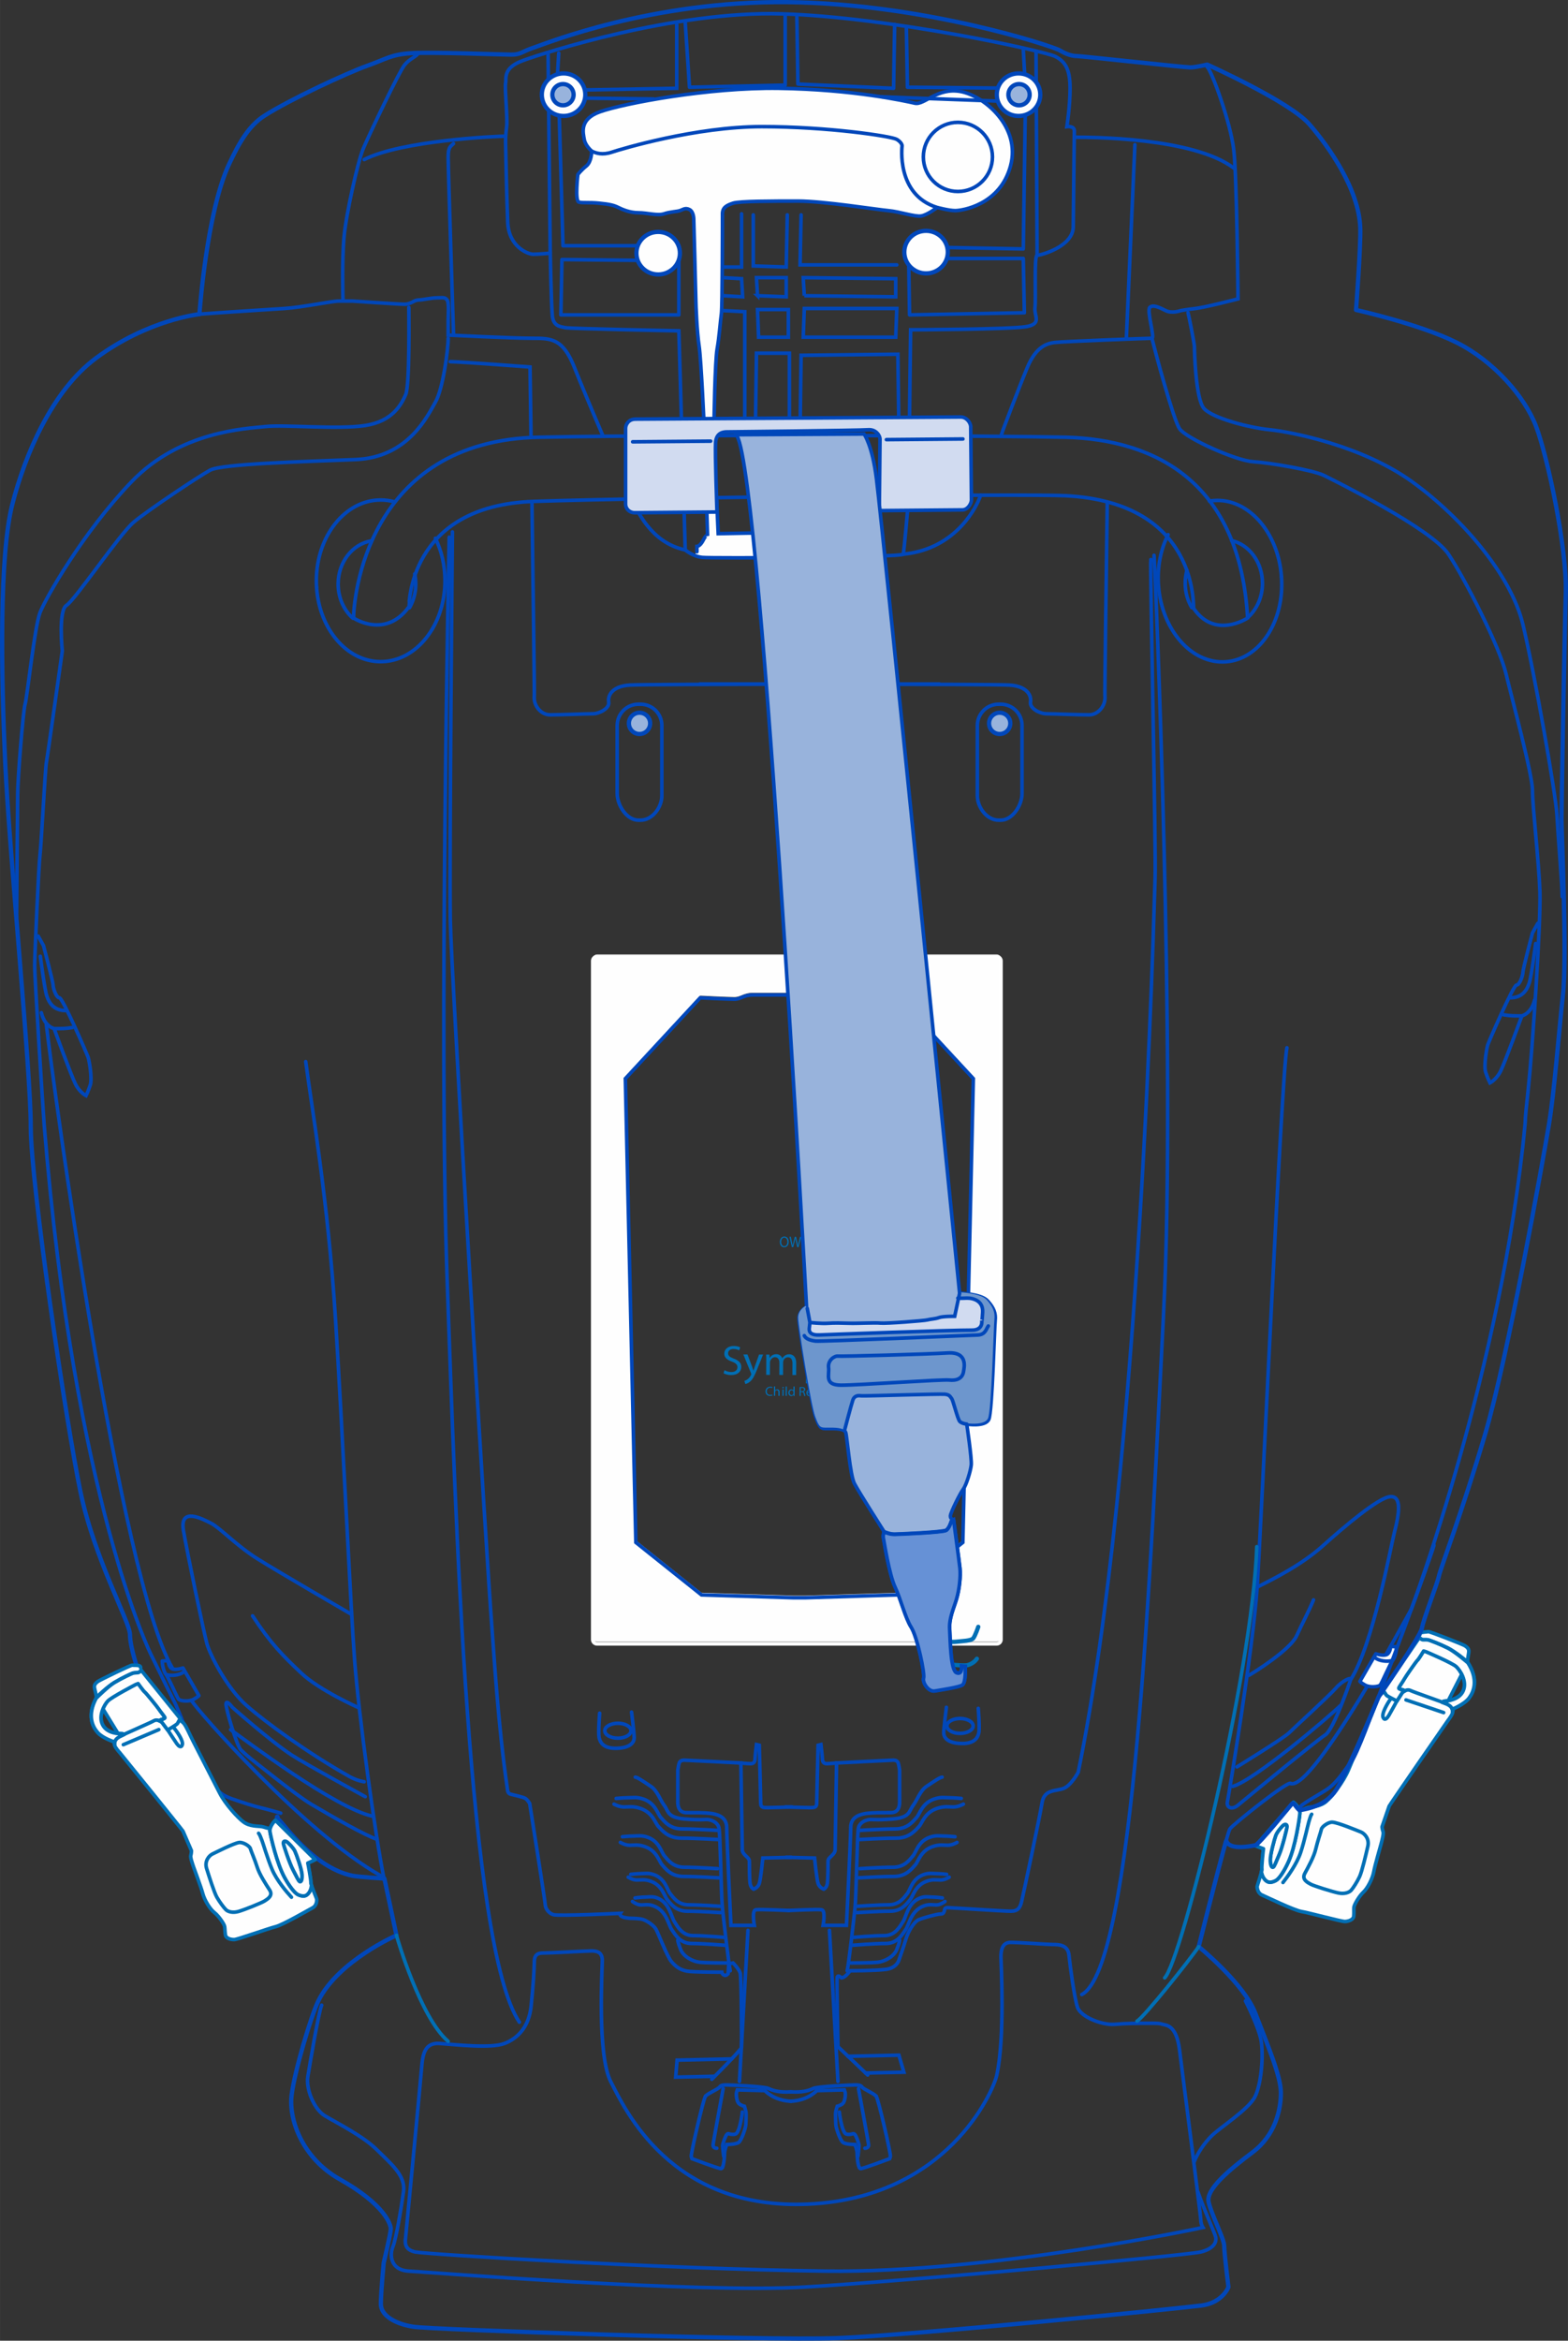 <?xml version="1.0" encoding="UTF-8"?>
<!DOCTYPE svg PUBLIC "-//W3C//DTD SVG 1.1//EN" "http://www.w3.org/Graphics/SVG/1.1/DTD/svg11.dtd">
<!-- Creator: CorelDRAW 2017 -->
<svg xmlns="http://www.w3.org/2000/svg" xml:space="preserve" width="33.371mm" height="49.783mm" version="1.1" style="shape-rendering:geometricPrecision; text-rendering:geometricPrecision; image-rendering:optimizeQuality; fill-rule:evenodd; clip-rule:evenodd"
viewBox="0 0 10540.7 15724.96"
 xmlns:xlink="http://www.w3.org/1999/xlink">
 <rect x="0" y="0" width="10540.7" height="15724.96" fill="#333333" stroke="none"/>
 <defs>
  <style type="text/css">
   <![CDATA[
    .str8 {stroke:#0047BA;stroke-width:24.07;stroke-miterlimit:4}
    .str7 {stroke:#006FB5;stroke-width:28.65;stroke-linecap:round;stroke-miterlimit:4}
    .str4 {stroke:#0047BA;stroke-width:28.65;stroke-linecap:round;stroke-miterlimit:4}
    .str6 {stroke:#006FB5;stroke-width:24.07;stroke-linecap:round;stroke-miterlimit:4}
    .str5 {stroke:white;stroke-width:24.07;stroke-linecap:round;stroke-miterlimit:4}
    .str3 {stroke:#0047BA;stroke-width:24.07;stroke-linecap:round;stroke-miterlimit:4}
    .str1 {stroke:#0047BA;stroke-width:28.65;stroke-linecap:round;stroke-linejoin:round;stroke-miterlimit:4}
    .str0 {stroke:#006FB5;stroke-width:24.07;stroke-linecap:round;stroke-linejoin:round;stroke-miterlimit:4}
    .str2 {stroke:#0047BA;stroke-width:24.07;stroke-linecap:round;stroke-linejoin:round;stroke-miterlimit:4}
    .fil1 {fill:none;fill-rule:nonzero}
    .fil0 {fill:#FEFEFE;fill-rule:nonzero}
    .fil6 {fill:#D1DBF0;fill-rule:nonzero}
    .fil5 {fill:#98B3DC;fill-rule:nonzero}
    .fil8 {fill:#6D96CD;fill-rule:nonzero}
    .fil3 {fill:#006FB5;fill-rule:nonzero}
    .fil2 {fill:#FEFEFE;fill-rule:nonzero}
    .fil4 {fill:white;fill-rule:nonzero}
    .fil7 {fill:#6691D6;fill-rule:nonzero}
   ]]>
  </style>
 </defs>
 <g id="Layer_x0020_1">
  <path class="fil0" d="M6472.43 10347.96l-441.39 352.57 -617.87 19.05 -79.47 0 -617.87 -19.05 -441.39 -352.57 -70.63 -3115.84 503.21 -543.1c0,0 185.32,9.57 229.45,9.57 44.22,0 61.85,-28.62 123.57,-28.62l291.29 0 44.22 0 291.29 0c61.85,0 79.44,28.62 123.57,28.62 44.13,0 229.45,-9.57 229.45,-9.57l503.21 543.1 -70.63 3115.84zm227.87 -3935.29l-2687.05 0c-15.7,0 -28.52,12.82 -28.52,28.65l0 4559.29c0,15.82 12.82,28.65 28.52,28.65l2687.05 0c15.82,0 28.52,-12.82 28.52,-28.65l0 -4559.29c0,-15.82 -12.7,-28.65 -28.52,-28.65z"/>
  <path class="fil0" d="M9544.49 10983.86c0,0 -3.79,-6.35 6.7,-13.36 10.27,-7.14 41.44,-6.79 50.6,-8.81 9.13,-1.99 231.44,85.25 245.46,94.16 13.83,8.91 25.43,18.29 26.75,34.78 1.23,16.49 -13.14,67.85 -6.79,77.89l-0.44 4.45 -126.6 243.56 -5.34 8.37 31.3 55.15c0,0 2.56,11.37 -1.33,26.53 -3.92,15.16 -18.51,35.22 -33.32,55.15 -14.72,19.96 -389.68,563.95 -392.78,571.75 -3.03,7.8 -48.14,139.61 -48.14,139.61 0,0 1.77,18.73 7.01,31.87 5.34,13.27 -6.7,56.51 -13.05,81.81 -6.35,25.3 -40.78,140.5 -49.46,187.88 -8.69,47.22 -42.23,111.97 -70.09,137.28 -27.99,25.17 -62.51,85.47 -63.52,102.4 -1.11,17.06 1.11,38 -1.23,60.05 -2.21,21.95 -35.44,34.11 -59.29,34.56 -23.72,0.57 -242.36,-58.94 -292.05,-67.18 -49.59,-8.15 -236.77,-98.39 -265.87,-111.12 -29.09,-12.7 -32.53,-50.25 -31.78,-57.58 0.79,-7.26 34.56,-103.19 31.65,-116.9 -3,-13.71 8.59,-123.79 10.58,-136.17 0,0 -4.99,-1.33 -20.72,-7.36 -15.7,-6.13 -31.3,-12.26 -31.3,-12.26l253.39 -292.49c0,0 31.3,25.3 40.78,55.94l8.81 -4.67c16.49,-1.23 28.65,-11.15 51.49,-16.17 22.71,-5.02 80.01,-5.69 120,-40.68 40.12,-35.09 116.46,-133.26 149.31,-212.17 32.79,-78.87 140.97,-336.97 156.67,-373.95 15.82,-36.86 41.79,-114.31 57.52,-129.69 15.7,-15.48 22.84,-26.63 22.84,-26.63 0,0 14.06,20.82 17.94,27.2 3.79,6.35 70.75,39.42 70.75,39.42 0,0 26.75,-41.79 33.77,-52.91 2.91,-4.45 9.35,-9.6 17.15,-13.71l-9.7 -7.01c0,0 -29.98,-5.37 -29.06,-12.73 0.76,-7.33 30.2,-47.22 36.77,-60.71 6.57,-13.39 81.02,-120.57 89.14,-127.14 8.15,-6.7 41.35,-61.75 41.35,-61.75l-25.87 -106.64z"/>
  <path class="fil1 str0" d="M8441.41 12400.33l253.48 -292.49c0,0 46.59,37.65 43.24,76.57 -3.44,39.1 -30.64,219.62 -75.43,320.23 -29,65.32 -63.96,117.34 -86.26,129.06 -32.31,16.58 -49.81,13.23 -64.18,1.99 -14.25,-11.15 -25.74,-30.2 -30.2,-50.7m1062.51 -1601.16c0,0 -3.79,-6.35 6.57,-13.36 10.36,-7.01 41.57,-6.79 50.7,-8.81 9.13,-1.99 231.44,85.25 245.46,94.16 13.83,8.94 25.43,18.29 26.66,34.78 1.2,16.49 -13.05,67.85 -6.7,77.99 73.22,115.35 40.34,194.23 9.13,237.03 -31.21,42.67 -110.21,74.45 -110.21,74.45 0,0 2.46,11.34 -1.33,26.5 -3.92,15.26 -18.51,35.22 -33.32,55.15 -14.72,19.96 -389.78,563.95 -392.78,571.75 -3.13,7.93 -48.14,139.64 -48.14,139.64 0,0 1.77,18.7 7.01,31.97 5.34,13.27 -6.7,56.51 -13.05,81.68 -6.35,25.4 -40.78,140.53 -49.46,187.88 -8.69,47.35 -42.36,111.97 -70.22,137.28 -27.86,25.3 -62.38,85.47 -63.39,102.53 -1.11,16.93 1.11,38 -1.23,59.95 -2.34,22.05 -35.54,34.08 -59.29,34.52 -23.82,0.57 -242.46,-58.94 -292.05,-67.06 -49.69,-8.28 -236.77,-98.52 -265.87,-111.22 -29.19,-12.7 -32.66,-50.25 -31.78,-57.52 0.69,-7.33 34.56,-103.29 31.56,-117 -3,-13.71 8.56,-123.69 10.71,-136.04 0,0 -5.02,-1.33 -20.75,-7.45 -15.7,-6.16 -31.4,-12.29 -31.4,-12.29m303.07 -241.23c16.39,-1.23 28.65,-11.02 51.36,-16.05 22.74,-5.02 80.01,-5.81 120.12,-40.78 40.12,-35.12 116.46,-133.3 149.22,-212.17 32.88,-78.9 141.07,-336.97 156.8,-373.86 15.7,-36.99 41.79,-114.44 57.36,-129.82 15.73,-15.48 22.96,-26.5 22.96,-26.5 0,0 14.06,20.82 17.85,27.07 3.79,6.35 70.85,39.45 70.85,39.45 0,0 26.63,-41.69 33.77,-52.94 7.14,-11.15 36.99,-27.2 56.07,-17.06 18.92,10.14 223.07,79.91 247.13,91.38 23.97,11.37 39.45,27.2 35.88,54.17m100.64 -335.2c-1.58,-6.92 -84.02,-71.99 -130.93,-95.49 -56.51,-28.21 -121.48,-52.15 -131.62,-54.71 -10.14,-2.46 -26.63,-1.36 -36.2,-1.58 -9.6,-0.32 -24.51,-13.71 -24.51,-13.71m-236.46 545.47c13.71,10.14 28.4,-17.72 33.2,-24.99 5.24,-8.47 53.03,-95.36 53.03,-95.36"/>
  <path class="fil1 str0" d="M9347.73 11414.42c-18.26,25.52 -63.96,100.07 -48.8,125.46 1.8,3.25 3.79,5.46 5.81,6.82m-679.97 1100.13c29.88,-37.65 92.39,-123.12 118.36,-200.58 25.96,-77.45 49.46,-187.75 55.02,-205.69 5.69,-17.94 12.03,-43.34 19.62,-52.15"/>
  <path class="fil0" d="M8956.21 12241.61c37.65,1.8 167.69,56.29 191.23,65.42 23.6,9.13 60.05,44.22 47.66,97.07 -12.26,52.91 -39.2,168.8 -55.47,203.58 -16.27,34.65 -43.02,76.31 -56.38,91.16 -13.49,14.91 -44.47,26.63 -84.49,18.6 -39.86,-7.93 -165.67,-47.16 -187.4,-59.07 -21.86,-12.03 -61.97,-31.74 -39.89,-72.55 22.05,-40.65 61.5,-111.53 73.75,-164.35 12.26,-52.94 34.43,-115.23 37.78,-132.6 3.35,-17.5 46.59,-48.58 73.22,-47.25z"/>
  <path class="fil1 str0" d="M8956.21 12241.61c37.65,1.8 167.69,56.29 191.23,65.42 23.6,9.13 60.05,44.22 47.66,97.07 -12.26,52.91 -39.2,168.8 -55.47,203.58 -16.27,34.65 -43.02,76.31 -56.38,91.16 -13.49,14.91 -44.47,26.63 -84.49,18.6 -39.86,-7.93 -165.67,-47.16 -187.4,-59.07 -21.86,-12.03 -61.97,-31.74 -39.89,-72.55 22.05,-40.65 61.5,-111.53 73.75,-164.35 12.26,-52.94 34.43,-115.23 37.78,-132.6 3.35,-17.5 46.59,-48.58 73.22,-47.25zm-303.86 31.08c-0.47,12.6 -31.65,138.41 -52.37,185.98 -20.53,47.47 -32.22,81.24 -40.9,85.47 -8.59,4.36 -18.51,-7.9 -19.62,-45.9 -1.23,-37.9 27.86,-144.64 37.11,-168.26 9.13,-23.53 41.35,-61.75 51.71,-68.76 10.36,-7.01 24.51,-7.8 24.07,11.47zm1052.34 -843.62c21.07,-2.37 105.63,-8.94 132.25,-72.21 26.75,-63.2 -20.37,-136.52 -47.44,-161.6 -27.1,-25.17 -201.14,-99.15 -201.14,-99.15l-17.94 -5.59c0,0 -33.2,55.06 -41.35,61.63 -8.12,6.57 -82.57,113.78 -89.26,127.26 -6.57,13.36 -35.98,53.38 -36.77,60.71 -0.76,7.36 29.22,12.73 29.22,12.73m307.97 63.62l86.93 -169.72"/>
  <path class="fil1 str0" d="M9451.78 11420.2l253.04 85.25m-1152.85 810.86c-9.7,21.16 -61.4,188.98 -22.84,243.91 17.47,24.99 32.76,7.26 41.54,-6.66 2.24,-3.57 11.59,-39.1 17.4,-51.61"/>
  <path class="fil0" d="M8600.01 12458.64c-20.5,47.57 -32.31,81.24 -40.9,85.47 -8.69,4.33 -18.48,-7.93 -19.71,-45.8 -1.23,-38 27.95,-144.86 37.11,-168.39 9.13,-23.5 41.32,-61.63 51.68,-68.73 10.49,-7.04 24.64,-7.8 24.07,11.47 -0.44,12.6 -31.62,138.51 -52.24,185.98zm94.95 -350.8l-253.51 292.52c0,0 15.6,6.13 31.3,12.13 15.73,6.13 20.72,7.49 20.72,7.49 -1.99,12.35 -13.58,122.46 -10.58,136.17 0.66,3.32 -0.76,11.91 -3.57,22.93l2.81 5.91c4.45,20.5 15.82,39.45 30.2,50.7 14.37,11.15 31.87,14.5 64.06,-2.12 22.3,-11.56 57.39,-63.71 86.36,-128.91 44.79,-100.73 71.89,-281.25 75.33,-320.26 3.35,-39.01 -43.12,-76.57 -43.12,-76.57z"/>
  <path class="fil1 str0" d="M8600.01 12458.64c-20.5,47.57 -32.31,81.24 -40.9,85.47 -8.69,4.33 -18.48,-7.93 -19.71,-45.8 -1.23,-38 27.95,-144.86 37.11,-168.39 9.13,-23.5 41.32,-61.63 51.68,-68.73 10.49,-7.04 24.64,-7.8 24.07,11.47 -0.44,12.6 -31.62,138.51 -52.24,185.98zm94.95 -350.8l-253.51 292.52c0,0 15.6,6.13 31.3,12.13 15.73,6.13 20.72,7.49 20.72,7.49 -1.99,12.35 -13.58,122.46 -10.58,136.17 0.66,3.32 -0.76,11.91 -3.57,22.93l2.81 5.91c4.45,20.5 15.82,39.45 30.2,50.7 14.37,11.15 31.87,14.5 64.06,-2.12 22.3,-11.56 57.39,-63.71 86.36,-128.91 44.79,-100.73 71.89,-281.25 75.33,-320.26 3.35,-39.01 -43.12,-76.57 -43.12,-76.57z"/>
  <path class="fil0 str0" d="M9766.1 11481.25c0,0 79,-31.78 110.21,-74.54 31.3,-42.71 64.06,-121.7 -9.16,-237.03l-2.78 -1.67c0,0 -84.02,-71.99 -130.93,-95.49 -56.38,-28.3 -121.45,-52.28 -131.5,-54.83 -10.14,-2.46 -26.72,-1.23 -36.32,-1.45 -9.57,-0.32 -24.51,-13.8 -24.51,-13.8l-241.48 350.99 2.59 7.58c0,0 14.15,20.85 17.81,27.2 3.92,6.35 70.98,39.45 70.98,39.45 0,0 26.53,-41.79 33.67,-52.94 3.32,-5.24 11.59,-11.47 21.38,-15.6l-13.93 -5.12c0,0 -29.98,-5.34 -29.09,-12.7 0.79,-7.36 30.2,-47.38 36.77,-60.74 6.6,-13.36 81.02,-120.57 89.17,-127.14 8.12,-6.7 41.32,-61.72 41.32,-61.72l18.07 5.65c0,0 173.95,73.88 201.02,99.09 27.2,25.17 74.23,98.39 47.57,161.57 -26.72,63.3 -111.31,69.96 -132.38,72.21l-11.02 5.46c16.93,6.13 29.41,10.93 34.33,13.27 18.04,8.56 31.18,19.58 35.09,35.98l3.13 -3.66z"/>
  <path class="fil0" d="M4672.33 3734.43c13.36,4.8 28.08,8.59 43.56,10.36 50.25,5.59 841.09,2.46 1188.76,-9.44l4.77 -12.03c0,-35.66 -192.99,-135.73 -243.03,-135.73 -50.03,0 -335.86,-14.37 -407.37,-14.37 -71.45,0 -435.93,7.23 -435.93,7.23 0,0 -4.9,-109.1 -10.8,-240.6l1.33 3.35c-23.94,0.35 -47.79,0.66 -71.54,1.01l1.8 -4.45 7.8 254.94c0,0 -7.14,-14.25 -28.52,28.55 -21.51,42.89 -42.93,42.89 -42.93,42.89l0 35.76 -7.9 32.53z"/>
  <path class="fil1 str1" d="M8241.25 12370.58c-57.39,204.14 -183.2,707.26 -183.2,707.26 0,0 304.87,247.7 381.09,447.84 76.35,200.13 171.52,419.22 171.52,533.53 0,114.34 -38,285.83 -190.56,400.27 -152.44,114.31 -314.35,247.7 -295.4,333.52 19.17,85.66 104.87,247.7 104.87,295.27 0,47.7 28.62,276.35 28.62,276.35 0,0 -38.09,104.87 -181.05,123.91 -142.99,19.05 -1943.81,200.01 -2448.82,219.18 -505.01,18.95 -2725.14,-57.27 -2848.96,-76.31 -123.91,-19.08 -219.18,-76.22 -219.18,-152.44 0,-76.22 19.05,-276.35 19.05,-276.35 0,0 47.7,-200.04 47.7,-228.66 0,-28.52 -38.09,-161.91 -343.09,-333.52 -251.05,-141.19 -342.97,-400.14 -323.92,-562.05 19.05,-162.01 133.39,-543.23 181.09,-638.49 133.36,-266.78 524.05,-438.27 524.05,-438.27l-81.02 -381.09c0,0 -175.94,-11.24 -214.38,-19.17 -266.78,-54.71 -466.91,-357.25 -495.53,-376.29 -28.52,-19.05 0,-33.32 -9.48,-4.8 -9.6,28.65 -88.16,157.24 -88.16,157.24 0,0 -388.33,-169.15 -350.2,-178.62 38.09,-9.6 -85.69,-121.45 -104.77,-159.67 -19.05,-38.13 -66.74,-142.87 -66.74,-142.87 0,0 -28.52,-114.34 -28.52,-142.96l0 -28.52 -295.4 -495.53c0,0 -57.17,-162.04 -57.17,-247.73 0,-85.79 -238.23,-504.98 -333.49,-962.41 -95.3,-457.31 -333.52,-2067.6 -333.52,-2448.79 0,-381.09 -142.87,-1829.37 -171.48,-2439.22 -28.52,-609.88 -40.12,-1402.26 47.7,-1743.68 85.69,-333.52 266.75,-762.31 562.15,-981.49 348.91,-258.95 695.57,-295.4 695.57,-295.4 0,0 47.57,-685.97 200.13,-1010.02 69.3,-147.29 133.36,-257.18 238.1,-323.92 173.95,-110.65 552.7,-285.83 686.09,-333.52 133.39,-47.57 161.91,-76.22 295.4,-85.66 133.39,-9.6 609.75,9.44 676.49,9.44 66.65,0 66.65,-19.05 152.44,-47.57 85.82,-28.65 790.84,-314.45 1705.55,-305 914.75,9.6 1781.9,295.43 1829.47,324.05 47.7,28.52 85.69,38.13 114.34,38.13 28.65,0 724.19,76.22 762.31,76.22 38.09,0 114.31,-19.05 114.31,-19.05 0,0 552.58,247.7 686.09,400.14 133.36,152.44 333.49,438.36 342.97,695.54 4.58,124.26 -28.52,552.7 -28.52,552.7 0,0 428.79,95.27 676.49,219.18 247.7,123.79 457.31,362.05 533.53,562.18 76.22,200.01 209.61,819.45 200.13,1124.33 -9.48,304.87 -28.65,1429.2 -28.65,1515.02 0,85.69 38.13,924.19 9.6,1181.5 -28.65,257.27 -57.17,647.97 -95.3,876.63 -38.09,228.66 -276.32,1562.59 -428.76,2077.17 -152.44,514.48 -300.11,901.71 -309.68,949.27 -9.6,47.6 -104.87,292.97 -114.34,350.11 -9.57,57.3 -290.6,461.01 -290.6,461.01 0,0 -209.61,507.35 -283.49,621.66 -48.58,75.33 -120.79,119.9 -245.37,140.62 -14.37,2.34 -41.66,-56.03 -52.37,-45.33 -3.57,3.54 -223.98,276.32 -247.83,281.12 -147.19,29.53 -185.76,-1.23 -195.21,-29.75"/>
  <path class="fil1 str2" d="M8677.4 11982.06c-9.57,-28.65 -390.66,276.35 -409.74,304.87 -3.57,5.34 -13.14,36.55 -26.41,83.67"/>
  <path class="fil1 str3" d="M4748.65 3344.46l7.8 254.97c0,0 -7.14,-14.28 -28.52,28.65 -21.51,42.89 -42.89,42.89 -42.89,42.89l0 35.66"/>
  <path class="fil0" d="M4800.17 2930.08c-0.57,-16.84 -0.79,-29.19 -0.79,-35.76 0,-64.31 7.14,-471.59 21.42,-550.27 14.25,-78.56 21.38,-185.73 28.52,-235.76 7.23,-50.03 7.23,-628.92 7.23,-671.82 0,-42.8 28.52,-57.17 71.42,-71.45 42.93,-14.25 264.44,-14.25 435.93,-14.25 171.48,0 528.86,57.17 607.41,64.28 78.68,7.14 178.72,42.93 221.64,35.79 42.77,-7.14 107.17,-57.17 107.17,-57.17 0,0 78.56,21.38 121.48,21.38 42.89,0 300.07,-35.76 371.62,-300.07 71.42,-264.41 -178.75,-471.68 -335.96,-500.33 -157.14,-28.52 -242.93,92.96 -307.24,78.68 -64.28,-14.37 -414.51,-92.93 -914.72,-100.07 -473.01,-6.79 -1040.21,101.08 -1200.67,157.24 -142.83,50.03 -114.31,142.83 -107.21,185.76 7.26,42.89 50.03,78.65 50.03,78.65 0,0 0,71.42 -35.63,100.07 -35.79,28.52 -57.17,57.17 -57.17,57.17 0,0 -21.51,178.62 7.14,185.76 28.52,7.11 64.28,0 135.7,7.11 71.54,7.14 100.07,14.28 128.72,28.65 28.52,14.28 78.56,35.66 135.73,35.66 57.17,0 128.68,21.51 171.48,7.14 42.89,-14.28 85.79,-14.28 107.21,-21.42 21.51,-7.11 35.76,-21.38 64.41,-7.11 28.52,14.25 28.52,64.28 28.52,64.28 0,0 14.25,528.86 14.25,550.24 0,21.51 7.14,207.27 21.51,300.2 14.28,92.93 35.66,571.66 35.66,571.66l1.36 40.34 63.84 -4.58z"/>
  <path class="fil1 str3" d="M4800.17 2930.08c-0.57,-16.84 -0.79,-29.19 -0.79,-35.76 0,-64.31 7.14,-471.59 21.42,-550.27 14.25,-78.56 21.38,-185.73 28.52,-235.76 7.23,-50.03 7.23,-628.92 7.23,-671.82 0,-42.8 28.52,-57.17 71.42,-71.45 42.93,-14.25 264.44,-14.25 435.93,-14.25 171.48,0 528.86,57.17 607.41,64.28 78.68,7.14 178.72,42.93 221.64,35.79 42.77,-7.14 107.17,-57.17 107.17,-57.17 0,0 78.56,21.38 121.48,21.38 42.89,0 300.07,-35.76 371.62,-300.07 71.42,-264.41 -178.75,-471.68 -335.96,-500.33 -157.14,-28.52 -242.93,92.96 -307.24,78.68 -64.28,-14.37 -414.51,-92.93 -914.72,-100.07 -473.01,-6.79 -1040.21,101.08 -1200.67,157.24 -142.83,50.03 -114.31,142.83 -107.21,185.76 7.26,42.89 50.03,78.65 50.03,78.65 0,0 0,71.42 -35.63,100.07 -35.79,28.52 -57.17,57.17 -57.17,57.17 0,0 -21.51,178.62 7.14,185.76 28.52,7.11 64.28,0 135.7,7.11 71.54,7.14 100.07,14.28 128.72,28.65 28.52,14.28 78.56,35.66 135.73,35.66 57.17,0 128.68,21.51 171.48,7.14 42.89,-14.28 85.79,-14.28 107.21,-21.42 21.51,-7.11 35.76,-21.38 64.41,-7.11 28.52,14.25 28.52,64.28 28.52,64.28 0,0 14.25,528.86 14.25,550.24 0,21.51 7.14,207.27 21.51,300.2 14.28,92.93 35.66,571.66 35.66,571.66l1.36 40.34m1177.8 793.36c0,-35.63 -192.87,-135.7 -242.9,-135.7 -50.03,0 -335.86,-14.28 -407.41,-14.28 -71.42,0 -435.93,7.14 -435.93,7.14 0,0 -4.99,-109.1 -10.8,-240.6m1290.38 -14.37l-0.35 28.65c0,0 -28.62,342.97 -35.76,364.48 -7.14,21.42 -1286.37,28.52 -1350.65,21.42 -64.31,-7.14 -114.34,-50.03 -114.34,-50.03l-10.14 -350.14m-12.13 -414.61l-20.63 -707.38c0,0 -736,-14.25 -764.65,-21.38 -28.52,-7.23 -78.56,-7.23 -85.79,-78.68 -7.14,-71.42 -14.28,-421.65 -14.28,-421.65 0,0 -78.56,7.14 -114.31,7.14 -35.76,0 -164.38,-49.94 -171.48,-214.28 -7.14,-164.47 -14.28,-514.58 -14.28,-535.99 0,-21.48 0,-57.14 7.14,-107.17 7.14,-50.03 -14.28,-264.44 -7.14,-293.06 7.14,-28.55 -21.51,-100.07 114.34,-150.1 142.08,-52.28 1021.92,-335.86 1743.65,-314.35 721.85,21.38 1765.19,250.04 1836.61,285.83 71.54,35.76 100.07,92.93 100.07,214.38 0,121.45 -21.38,257.31 -21.38,257.31 0,0 50.03,-7.26 50.03,28.52 0,35.76 -7.26,607.41 -7.26,643.17 0,135.82 -221.52,192.99 -242.9,192.99 -21.38,0 -7.14,292.97 -14.28,350.11 -7.11,57.17 49.15,109.45 -57.14,128.62 -106.42,19.14 -779.02,21.48 -779.02,21.48l-8.91 709.82m-2135.04 -1910.36c28.65,14.28 71.54,28.52 135.85,7.14 64.28,-21.51 564.49,-171.48 1007.65,-171.48 443.07,0 871.86,64.28 907.61,85.69 35.66,21.48 35.66,42.89 35.66,42.89 0,0 -42.89,328.72 235.89,414.51"/>
  <path class="fil2" d="M6671.68 1054.17c0,128.27 -104.08,232.23 -232.19,232.23 -128.37,0 -232.35,-103.95 -232.35,-232.23 0,-128.24 103.98,-232.23 232.35,-232.23 128.12,0 232.19,103.98 232.19,232.23z"/>
  <path class="fil1 str3" d="M6671.68 1054.17c0,128.27 -104.08,232.23 -232.19,232.23 -128.37,0 -232.35,-103.95 -232.35,-232.23 0,-128.24 103.98,-232.23 232.35,-232.23 128.12,0 232.19,103.98 232.19,232.23z"/>
  <path class="fil1 str3" d="M3398.66 914.81c-57.17,0 -700.34,28.65 -950.41,157.24m4780.83 -150.1c92.93,0 793.27,0 1064.85,207.27m-5481.3 -771.76c-21.38,28.52 -57.17,35.63 -92.83,78.56 -35.76,42.89 -243.03,478.79 -278.78,564.61 -35.66,85.69 -114.34,435.93 -128.59,593.13 -14.28,157.11 -7.14,414.42 -7.14,414.42m1934.12 1339.97c4.11,8.12 7.36,14.15 9.7,17.81 35.66,57.17 121.45,278.69 357.25,328.72m-3265.81 -1584.1c121.45,-9.48 457.41,-30.86 571.75,-38.09 114.31,-7.14 321.58,-50.03 364.38,-50.03l92.93 0c0,0 307.31,21.48 350.2,21.48 42.8,0 64.31,-28.62 92.83,-28.62 28.65,0 85.82,-14.28 121.45,-14.28 35.79,0 57.17,-7.14 71.54,14.28 14.28,21.51 7.14,100.07 7.14,135.82l0 100.07c0,0 435.93,21.38 564.52,21.38 128.68,0 207.24,0 285.92,200.13 36.32,92.49 113.87,278.03 190.31,456.55m2539.19 396.92c-3.22,8.78 -5.46,15.13 -6.79,18.38 -14.28,35.66 -142.87,342.97 -514.48,378.76m2043.75 -3273.08c28.65,21.51 157.24,371.62 178.75,557.5 21.38,185.73 28.52,1000.41 28.52,1000.41 0,0 -221.55,57.17 -285.83,64.31 -64.31,7.23 -100.07,14.37 -100.07,14.37 0,0 -57.17,21.38 -100.07,0 -42.89,-21.51 -85.69,-42.93 -107.21,-21.51 -21.38,21.51 35.79,207.24 14.37,207.24 -21.51,0 -607.51,21.51 -657.54,28.65 -49.94,7.14 -121.45,28.52 -178.62,164.38 -57.17,135.7 -164.38,421.52 -164.38,421.52 0,0 -5.43,16.39 -14.47,42.89m-2179.48 -2765.6l0 428.79 -807.55 14.28 14.37 -250.04m-71.54 7.11l14.4 1336.4"/>
  <path class="fil1 str2" d="M4606.38 150.19l28.62 435.9 643.2 -14.25 0 -464.58m78.56 7.14l7.14 450.3 643.17 28.52 7.14 -428.79m78.65 14.37l7.14 407.28 793.27 7.14 -14.37 -264.41m85.82 21.48l7.11 1364.92m-2579.84 -1050.45l-636.03 -7.26 28.62 993.43 778.93 0 0 464.42 -793.17 0 7.14 -371.62 714.59 7.26m1436.47 -1100.61l964.75 35.76 -14.37 986.17 -771.76 -14.28 7.14 457.31 771.76 -14.25 -7.14 -364.51 -714.59 0"/>
  <path class="fil1 str3" d="M4985.14 1436.5l0 357.37 -121.48 0m200.13 -350.23l0 343 221.55 7.23 7.11 -350.23m92.96 0l-7.14 335.86 650.31 0m-1164.92 85.79l121.48 7.14 7.14 121.45 -128.62 -7.11m228.66 0l-7.11 -121.48 200.13 0 0 128.59 -193.03 -7.11zm314.48 0l-7.14 -121.48 621.69 7.14 0 121.45 -614.55 -7.11zm-543.13 100.07l142.99 7.11 0 793.3m71.42 -7.14l7.14 -507.47 221.52 0 0 528.86m71.54 -7.14l7.14 -507.35 650.31 -7.23 7.11 514.58m-21.48 -628.89l7.23 -192.9 -621.78 0 -7.14 192.9 621.69 0zm-921.89 0l-7.14 -185.76 207.27 0 0 185.76 -200.13 0z"/>
  <path class="fil0" d="M3934.63 636.12c0,78.9 -65.42,142.96 -146.18,142.96 -80.7,0 -146.21,-64.06 -146.21,-142.96 0,-78.9 65.51,-142.96 146.21,-142.96 80.77,0 146.18,64.06 146.18,142.96z"/>
  <path class="fil1 str4" d="M3934.63 636.12c0,78.9 -65.42,142.96 -146.18,142.96 -80.7,0 -146.21,-64.06 -146.21,-142.96 0,-78.9 65.51,-142.96 146.21,-142.96 80.77,0 146.18,64.06 146.18,142.96z"/>
  <path class="fil0" d="M6993.26 636.12c0,78.9 -65.42,142.96 -146.18,142.96 -80.67,0 -146.21,-64.06 -146.21,-142.96 0,-78.9 65.54,-142.96 146.21,-142.96 80.77,0 146.18,64.06 146.18,142.96z"/>
  <path class="fil1 str4" d="M6993.26 636.12c0,78.9 -65.42,142.96 -146.18,142.96 -80.67,0 -146.21,-64.06 -146.21,-142.96 0,-78.9 65.54,-142.96 146.21,-142.96 80.77,0 146.18,64.06 146.18,142.96z"/>
  <path class="fil0" d="M4570.66 1700.94c0,78.87 -65.42,142.96 -146.21,142.96 -80.67,0 -146.18,-64.09 -146.18,-142.96 0,-78.9 65.51,-142.99 146.18,-142.99 80.8,0 146.21,64.09 146.21,142.99z"/>
  <path class="fil1 str4" d="M4570.66 1700.94c0,78.87 -65.42,142.96 -146.21,142.96 -80.67,0 -146.18,-64.09 -146.18,-142.96 0,-78.9 65.51,-142.99 146.18,-142.99 80.8,0 146.21,64.09 146.21,142.99z"/>
  <path class="fil0" d="M6371.54 1693.77c0,78.9 -65.42,142.96 -146.18,142.96 -80.7,0 -146.21,-64.06 -146.21,-142.96 0,-78.9 65.51,-142.96 146.21,-142.96 80.77,0 146.18,64.06 146.18,142.96z"/>
  <path class="fil1 str4" d="M6371.54 1693.77c0,78.9 -65.42,142.96 -146.18,142.96 -80.7,0 -146.21,-64.06 -146.21,-142.96 0,-78.9 65.51,-142.96 146.21,-142.96 80.77,0 146.18,64.06 146.18,142.96z"/>
  <path class="fil1 str3" d="M3048.49 964.85c-21.38,21.38 -35.76,21.38 -35.76,92.93 0,71.45 35.76,1186.3 35.76,1186.3m4580.8 -1272.09l-57.14 1293.47"/>
  <path class="fil1 str3" d="M8386.8 4152.1c-50.03,-900.47 -607.41,-1200.58 -1229.2,-1214.82 -357.25,-8.24 -2358.33,-21.51 -3530.25,0 -1172.02,21.38 -1250.58,1100.48 -1250.58,1214.82 0,0 214.41,142.96 371.62,-74.99 3.13,-4.36 -9.57,-680.06 840.87,-708.71 850.44,-28.52 3316.19,-51.04 3573.15,-38.13 900.47,45.26 856.35,748.73 862.25,757.51 142.96,209.61 362.14,64.31 362.14,64.31z"/>
  <path class="fil1 str3" d="M2127.99 3945.15c-0.88,-14.28 -1.36,-28.65 -1.36,-43.15 0,-299.95 193.56,-543.1 432.36,-543.1 29.66,0 58.62,3.66 86.58,10.93"/>
  <path class="fil1 str3" d="M2926.79 3616.36c40.87,83.01 64.5,180.83 64.5,285.61 0,299.95 -193.56,543.1 -432.36,543.1 -227.2,0 -413.41,-220.19 -430.87,-499.89m6486.61 -70.85c21.61,299.19 -145.99,555.14 -374.21,571.62 -228.43,16.61 -431,-212.48 -452.73,-511.67 -9.13,-126.92 15.7,-246.06 64.75,-342.34"/>
  <path class="fil1 str3" d="M8130 3366.51c10.46,-1.77 21.16,-3.1 31.97,-3.89 228.34,-16.49 430.91,212.48 452.64,511.67"/>
  <path class="fil1 str3" d="M7979.24 3831.31c-7.58,27.64 -11.72,56.95 -11.72,87.37 0,60.61 16.27,116.87 44.25,163.59m382.42 60.71c56.6,-53.7 92.61,-134.27 92.61,-224.3 0,-141.63 -88.92,-259.74 -207.27,-287.06m-5491.76 223.98c4.58,21.73 7.01,44.47 7.01,67.85 0,58.85 -15.48,113.78 -42.11,159.7m-380.65 70.09c-60.17,-53.73 -98.96,-136.74 -98.96,-229.79 0,-146.63 95.83,-267.98 220.98,-289.59"/>
  <path class="fil1 str3" d="M3012.77 2272.63c0,78.56 -35.79,342.97 -85.82,428.79 -50.03,85.79 -178.62,371.62 -535.87,385.86 -357.34,14.28 -900.47,28.65 -979.03,71.45 -78.65,42.89 -421.65,271.55 -514.58,350.2 -92.93,78.59 -393.03,521.62 -450.17,557.38 -57.17,35.79 -28.65,307.34 -28.65,307.34 0,0 -100.07,714.62 -107.21,750.37 -7.14,35.66 -35.66,571.66 -42.89,621.69 -7.14,50.03 -35.66,664.55 -35.66,743.23 0,78.56 56.07,970.66 64.31,1071.96 203.67,2522.67 718.15,3555.3 718.15,3555.3 0,0 132.29,271.58 150.1,303.67 17.85,32.19 67.88,150.07 82.13,203.67 14.37,53.6 89.36,217.98 146.53,310.91 57.17,92.93 92.93,125.02 164.38,150.1 71.51,24.95 150.1,50.03 196.56,60.71 46.46,10.71 132.16,35.66 132.16,35.66m861.12 -10115.57c0,35.79 7.14,521.72 -21.38,586.03 -28.65,64.28 -85.79,178.62 -271.55,207.24 -185.89,28.52 -543.13,-7.11 -671.82,7.14 -128.59,14.28 -571.66,28.52 -900.38,371.62 -328.72,343 -578.89,786.03 -614.65,878.96 -35.66,92.96 -85.69,564.52 -99.94,614.55 -14.37,50.03 -50.03,507.47 -50.03,607.54 0,99.94 -7.26,736 -7.26,821.79"/>
  <path class="fil1 str3" d="M7743.63 2272.63c21.38,85.79 142.96,543.1 185.76,607.41 42.89,64.28 378.76,214.38 493.19,221.52 114.31,7.14 407.28,57.17 478.7,92.93 71.54,35.79 721.85,357.37 836.16,528.86 114.34,171.48 343,621.66 385.89,800.41 42.89,178.62 178.62,678.83 178.62,786.03 0,107.21 42.89,478.82 50.03,678.96 7.14,200.01 -50.03,1064.72 -78.56,1329.14 -28.65,264.41 -15.38,171.39 -21.51,235.89 -154.77,1636.47 -764.62,3256.37 -764.62,3256.37 0,0 -657.45,1219.59 -809.88,1171.9m-690.9 -9880.88c7.26,28.52 42.93,207.24 42.93,228.66 0,21.38 7.11,350.2 64.28,414.51 57.27,64.28 300.2,128.59 443.16,142.83 142.87,14.4 621.69,107.21 957.52,350.23 335.99,242.93 664.71,628.83 743.27,957.52 78.65,328.85 221.52,1143.53 228.66,1279.23 7.11,135.85 35.76,478.82 35.76,550.27m-164.35 178.72l-35.79 64.31c0,0 -64.28,242.9 -64.28,264.41 0,21.38 -21.42,85.69 -42.93,85.69 -21.38,0 -185.73,378.76 -192.87,400.27 -7.14,21.38 -28.65,142.83 -14.37,185.73 14.37,42.93 28.62,71.45 28.62,71.45 0,0 42.93,-21.42 71.45,-78.56 28.62,-57.17 142.96,-371.62 142.96,-371.62 0,0 64.28,-14.28 85.79,-107.21m-207.24 100.07c42.89,7.14 71.42,7.14 121.45,7.14"/>
  <path class="fil1 str3" d="M10323.44 6338.85c0,0 -28.65,221.55 -42.89,264.44 -14.28,42.89 -42.89,100.07 -128.59,100.07"/>
  <path class="fil1 str3" d="M256.64 6288.85l35.76 64.28c0,0 64.31,243.03 64.31,264.44 0,21.38 21.38,85.79 42.89,85.79 21.38,0 185.76,378.76 192.9,400.14 7.11,21.42 28.62,142.96 14.25,185.89 -14.25,42.77 -28.52,71.42 -28.52,71.42 0,0 -42.89,-21.51 -71.42,-78.68 -28.65,-57.14 -142.96,-371.62 -142.96,-371.62 0,0 -64.31,-14.25 -85.82,-107.08m207.27 99.94c-42.89,7.14 -71.42,7.14 -121.45,7.14"/>
  <path class="fil1 str3" d="M270.95 6424.61c0,0 28.62,221.52 42.89,264.44 14.25,42.89 42.89,100.07 128.59,100.07"/>
  <path class="fil1 str3" d="M2055.16 7132.08c35.79,278.69 150.1,929.03 200.13,1729.43 50.03,800.41 100.07,1915.26 128.59,2294.01 28.65,378.76 139.42,1177.84 196.56,1461.42m6070.77 -5577.8c-35.79,171.52 -171.52,3194.52 -200.13,3623.31 -28.52,428.66 -192.9,1407.79 -200.04,1443.45 -7.11,35.79 28.52,57.17 71.45,21.51 42.89,-35.76 528.86,-435.9 586,-471.68 57.17,-35.76 164.38,-350.23 171.52,-371.62 7.11,-21.38 -57.17,7.14 -100.07,57.17 -42.93,50.03 -278.69,264.41 -314.48,300.2 -35.66,35.63 -350.11,228.66 -350.11,228.66m135.73 -1207.69c114.31,-57.3 300.2,-150.1 443.16,-278.82 142.83,-128.59 371.49,-321.58 450.17,-328.72 78.56,-7.14 64.28,107.21 28.52,243.03 -22.39,85.47 -142.87,750.37 -292.93,986.17"/>
  <path class="fil1 str3" d="M8393.94 11255.54c28.65,-14.25 278.69,-171.48 321.58,-264.41 42.89,-92.93 78.56,-157.24 114.34,-242.93m-6424.54 721.76c0,0 -257.31,-114.34 -378.76,-228.66 -121.48,-114.34 -207.27,-200.13 -328.72,-385.89m1322 -7246.46c0,0 -71.42,3387.39 -14.25,4980.97 57.17,1593.67 142.96,4487.96 485.93,4995.31m4266.35 -9854.7c7.14,85.69 150.1,3401.54 64.31,5088.14 -85.69,1686.51 -200.01,4402.08 -550.24,4580.83m-4545.04 1629.34c0,0 100.07,-1043.43 107.21,-1136.27 7.11,-92.93 21.38,-171.48 121.45,-164.35 100.07,7.11 343.09,35.63 435.93,0 92.93,-35.79 164.35,-114.34 178.72,-250.17 14.28,-135.73 21.38,-257.31 21.38,-292.97 0,-35.76 7.14,-64.41 57.17,-64.41 50.03,0 292.97,-14.25 328.72,-14.25 42.89,0 71.42,14.25 71.42,64.28 0,50.03 -35.63,636.06 57.17,814.68 92.93,178.72 400.27,864.69 1329.26,821.92 929,-42.93 1239.9,-752.3 1264.95,-864.72 57.17,-257.31 28.52,-764.65 28.52,-793.27 0,-28.65 0,-100.07 64.31,-100.07 64.41,0 250.17,14.25 285.92,14.25 35.66,0 100.07,0 107.21,71.54 7.14,71.42 35.66,285.83 57.17,350.11 21.38,64.31 164.35,121.48 250.04,114.34 85.79,-7.14 171.61,-7.14 228.78,-7.14 57.14,0 71.42,0 92.8,7.14 21.51,7.14 92.93,0 114.34,171.61 21.51,171.48 142.96,1114.76 142.96,1143.37 0,28.52 14.25,50.03 14.25,50.03 0,0 -1429.2,307.21 -2536.92,292.97 -1107.65,-14.28 -2694.19,-114.34 -2758.5,-128.59 -64.28,-14.37 -71.42,-50.03 -64.28,-100.07zm314.45 -11455.54c0,0 -21.51,2215.36 -14.25,2608.37 7.11,393.03 250.04,4380.69 278.69,4738.03 15.82,197.35 40.21,654.1 105.97,1105.41 0,0 1.2,23.72 20.28,28.43 19.05,4.77 85.66,19.14 100.07,28.62 14.25,9.48 28.52,33.32 28.52,33.32 0,0 104.84,662.25 104.84,681.29 0,19.05 19.08,57.17 57.17,66.74 38.13,9.48 447.84,-9.57 447.84,-9.57 0,0 -9.57,14.25 14.28,23.85 23.85,9.44 57.17,9.44 57.17,9.44 0,0 33.29,0 66.74,4.8 33.29,4.8 85.69,42.89 100.07,66.65 14.25,23.85 76.09,185.86 104.74,219.27 28.62,33.32 61.94,61.85 123.91,66.65 61.85,4.8 214.38,4.8 214.38,4.8 0,0 0,9.57 14.28,19.05 14.25,9.48 28.62,-9.57 28.62,-9.57l4.67 -66.65 28.65 -4.8c0,0 38.13,38.13 47.57,66.65 9.6,28.62 9.6,485.93 9.6,500.33 0,14.25 -200.13,214.38 -200.13,214.38m2951.46 -10209.73c-7.14,28.65 35.79,1965.2 28.52,2136.81 -6.13,146.31 -95.39,3962.45 -516.92,6010.57 0,0 -47.57,89.93 -100.07,108.97 -52.28,19.05 -128.59,4.8 -142.87,95.27 -14.25,90.5 -128.59,628.92 -138.16,667.05 -9.48,38.09 -23.85,61.94 -71.42,61.94 -47.7,0 -400.27,-23.85 -424.02,-23.85 -23.85,0 -19.05,9.57 -23.85,23.85 -4.77,14.28 -9.57,19.05 -28.62,19.05 -19.05,0 -109.54,23.85 -142.87,38.13 -33.42,14.25 -71.54,80.99 -85.79,128.59 -14.28,47.7 -47.6,142.96 -47.6,142.96 0,0 -14.37,52.37 -85.79,61.85 -71.42,9.57 -243.03,9.57 -243.03,9.57 0,0 -4.67,9.6 -23.72,28.65 -19.08,19.05 -33.45,19.05 -33.45,19.05 0,0 -23.85,-23.85 -28.52,-4.8 -4.8,19.08 4.67,466.91 4.67,466.91 0,0 185.89,176.29 200.13,190.53"/>
  <path class="fil1 str3" d="M2355.29 10841.06c0,0 -493.07,-285.83 -628.89,-371.62 -135.73,-85.69 -250.07,-207.27 -307.21,-235.79 -57.17,-28.65 -214.41,-114.34 -185.89,50.03 28.65,164.35 135.85,678.83 157.24,757.51 21.51,78.56 135.82,300.07 264.41,414.42 128.59,114.31 414.54,321.58 693.23,478.79 53.48,30.2 100.07,35.79 100.07,35.79m7.11 100.07c0,0 -401.59,-219.31 -493.07,-278.69 -142.96,-92.93 -400.27,-321.58 -400.27,-321.58 0,0 -42.8,-57.17 -42.8,-21.51 0,35.76 71.45,278.69 99.97,307.31 28.65,28.52 64.41,57.17 64.41,57.17 0,0 308.1,248.71 407.28,307.34 157.24,92.8 371.62,214.38 443.03,235.79"/>
  <path class="fil3" d="M5272.86 8307.17c-17.37,-0.09 -30.32,14.37 -30.45,36.55 -0.13,21.16 11.91,35.54 29.09,35.63 16.65,0.09 30.32,-12.6 30.45,-36.67 0.13,-20.72 -11.31,-35.41 -29.09,-35.5zm-0.41 7.39c14.06,0.09 20.72,14.62 20.66,28.52 -0.09,15.86 -7.74,28.96 -21.07,28.9 -13.27,-0.06 -20.72,-13.52 -20.63,-28.43 0.06,-15.35 7.14,-29.09 21.04,-29zm59.67 63.99l9.51 -36.32c2.43,-9.03 3.95,-15.86 5.15,-22.77l0.16 0c0.85,7.04 2.21,13.87 4.17,22.81l7.99 36.45 8.78 0.03 18.89 -69.77 -8.62 -0.06 -8.81 35.25c-2.08,8.65 -3.95,16.46 -5.34,24.13l-0.19 0c-0.92,-7.39 -2.62,-15.7 -4.42,-24.01l-7.68 -35.54 -8.81 -0.03 -8.94 35.22c-2.24,9.03 -4.33,17.28 -5.46,24.23l-0.16 0c-1.11,-6.76 -2.84,-15.45 -4.71,-24.2l-7.52 -35.41 -8.91 -0.06 16.11 70 8.81 0.06zm70.28 0.41l0.16 -29.85c0.09,-11.62 -0.03,-20.03 -0.47,-28.84l0.28 -0.09c3.25,7.55 7.55,15.57 12.03,23.37l20.5 35.6 8.5 0.03 0.38 -69.9 -7.9 -0.03 -0.19 29.25c-0.06,10.9 0.09,19.39 0.82,28.71l-0.22 0.13c-3.03,-7.2 -6.73,-14.56 -11.56,-22.77l-20.66 -35.5 -9.19 -0.06 -0.41 69.9 7.93 0.06z"/>
  <path class="fil3" d="M5515.6 8339.36l-25.33 -0.13 0.13 -22.08 26.79 0.16 0.03 -7.58 -35.19 -0.22 -0.41 69.9 36.64 0.22 0.03 -7.58 -28.21 -0.16 0.16 -25.21 25.33 0.13 0.03 -7.45zm13.58 40.34l8.4 0.03 0.19 -30.26 7.93 0.06c7.64,0.32 11.09,3.98 12.98,13.61 1.77,8.75 3.19,14.78 4.23,16.74l8.72 0.06c-1.36,-2.75 -2.87,-9.48 -4.93,-19.24 -1.52,-7.26 -4.45,-12.26 -9.48,-14.12l0 -0.35c6.85,-2.46 12.32,-8.53 12.38,-17.75 0.03,-5.4 -1.8,-10.17 -5.05,-13.3 -4.04,-3.95 -9.82,-5.75 -18.86,-5.81 -5.75,-0.03 -11.85,0.44 -16.14,1.36l-0.38 68.95zm8.78 -62.6c1.36,-0.38 4.23,-0.79 8.31,-0.76 8.88,0.19 14.97,4.14 14.91,13.14 -0.06,7.99 -5.78,13.27 -14.78,13.2l-8.59 -0.06 0.16 -25.52zm45.26 -7.17c-1.11,7.45 -3.66,18.23 -5.81,24.32l5.4 -0.66c2.72,-4.8 6.95,-15.86 9.22,-24.57l-8.81 0.92zm14.69 66.74c3.47,2.5 10.3,4.52 16.61,4.55 15.35,0.09 22.87,-9.16 22.93,-19.96 0.06,-10.27 -5.53,-15.98 -16.52,-20.63 -8.94,-3.82 -12.92,-7.04 -12.89,-13.58 0.03,-4.77 3.44,-10.46 12.35,-10.39 5.91,0.03 10.23,2.12 12.35,3.38l2.34 -7.33c-2.87,-1.77 -7.71,-3.47 -14.34,-3.51 -12.7,-0.09 -21.13,7.99 -21.19,18.86 -0.06,9.86 6.48,15.79 17.12,19.9 8.75,3.66 12.19,7.42 12.16,13.96 -0.06,7.04 -5.12,11.88 -13.71,11.85 -5.81,-0.03 -11.31,-2.12 -15.04,-4.64l-2.18 7.55z"/>
  <path class="fil3" d="M5758.38 8381.02l8.21 0.03 -3.66 -69.9 -10.71 -0.06 -11.81 33.7c-2.97,8.81 -5.34,16.46 -7.01,23.53l-0.28 0c-1.61,-7.26 -3.79,-14.97 -6.41,-23.6l-10.93 -33.86 -10.77 -0.06 -4.9 69.87 7.96 0.06 1.96 -29.98c0.63,-10.46 1.2,-22.17 1.45,-30.89l0.16 0c1.8,8.31 4.36,17.34 7.39,27.23l10.36 33.32 6.35 0.06 11.72 -33.86c3.35,-9.63 6.1,-18.29 8.37,-26.5l0.32 0c-0.19,8.72 0.32,20.44 0.76,30.2l1.48 30.7z"/>
  <path class="fil3" d="M5825 8359.42l6.82 22.02 9 0.06 -21.86 -70.03 -10.11 -0.06 -22.55 69.77 8.72 0.03 6.89 -21.92 23.09 0.13zm-21.35 -7.17l6.51 -20.22c1.3,-4.23 2.4,-8.43 3.38,-12.6l0.19 0c0.95,4.04 1.9,8.21 3.32,12.76l6.22 20.18 -19.62 -0.13zm54.55 29.34l0.19 -29.85c0.06,-11.62 -0.06,-20.03 -0.51,-28.84l0.28 -0.09c3.25,7.58 7.55,15.57 12.03,23.37l20.5 35.6 8.5 0.03 0.41 -69.9 -7.93 -0.03 -0.19 29.25c-0.06,10.9 0.09,19.39 0.82,28.71l-0.22 0.13c-3.03,-7.17 -6.73,-14.56 -11.56,-22.77l-20.66 -35.5 -9.19 -0.03 -0.41 69.9 7.93 0.03z"/>
  <path class="fil3" d="M5926.96 8312.07l-0.22 41.19c-0.13,21.67 9.82,29.91 23.18,30.01 14.12,0.06 24.7,-8.69 24.83,-30.13l0.25 -40.78 -8.53 -0.03 -0.25 41.38c-0.09,15.45 -6.29,22.27 -15.95,22.21 -8.72,-0.06 -15.16,-6.73 -15.07,-22.39l0.25 -41.38 -8.5 -0.06zm95.96 48.49l6.82 22.02 9 0.06 -21.86 -70.03 -10.11 -0.06 -22.55 69.77 8.72 0.06 6.89 -21.95 23.09 0.13zm-21.32 -7.17l6.51 -20.22c1.26,-4.2 2.37,-8.43 3.35,-12.6l0.19 0c0.95,4.04 1.9,8.21 3.32,12.79l6.22 20.15 -19.58 -0.13z"/>
  <polygon class="fil3" points="6055.58,8382.82 6091.81,8383.04 6091.84,8375.46 6064.01,8375.3 6064.39,8312.98 6055.96,8312.92 "/>
  <path class="fil3" d="M5408.71 8473.29l5.4 0.03 0.09 -17.15 4.01 -4.9 13.68 22.17 6.41 0.03 -16.2 -25.96 15.29 -19.02 -6.73 -0.03 -12.92 16.84c-1.01,1.45 -2.18,3.06 -3.29,4.77l-0.19 0 0.13 -21.7 -5.43 -0.03 -0.25 44.95zm57.71 -14.72c0.06,-0.6 0.19,-1.52 0.19,-2.75 0.03,-5.91 -2.5,-15.19 -12.35,-15.22 -8.75,-0.06 -14.15,7.55 -14.18,17.28 -0.06,9.76 5.43,16.3 14.69,16.36 4.77,0.03 8.09,-1.04 10.01,-1.96l-0.88 -4.2c-2.08,0.95 -4.42,1.64 -8.34,1.61 -5.5,-0.03 -10.2,-3.32 -10.3,-11.24l21.16 0.13zm-21.04 -4.33c0.47,-4.07 2.91,-9.54 8.43,-9.51 6.13,0.06 7.61,5.88 7.52,9.6l-15.95 -0.09zm52.09 4.49c0.06,-0.6 0.19,-1.52 0.19,-2.75 0.03,-5.91 -2.5,-15.16 -12.32,-15.22 -8.78,-0.03 -14.15,7.58 -14.21,17.31 -0.06,9.76 5.43,16.3 14.72,16.33 4.77,0.03 8.05,-1.01 9.98,-1.93l-0.88 -4.2c-2.05,0.95 -4.42,1.61 -8.34,1.58 -5.46,-0.03 -10.2,-3.29 -10.27,-11.21l21.13 0.09zm-21.04 -4.3c0.47,-4.07 2.94,-9.54 8.43,-9.51 6.16,0.03 7.61,5.88 7.55,9.6l-15.98 -0.09zm27.76 32.63l5.4 0.03 0.09 -17.53 0.13 0c1.8,3.19 5.24,5.09 9.22,5.09 7.11,0.06 13.71,-5.65 13.77,-17.21 0.06,-9.82 -5.34,-16.43 -12.63,-16.46 -4.9,-0.03 -8.47,2.24 -10.71,6.19l-0.13 0 -0.22 -5.53 -4.93 -0.03c0.13,3.06 0.22,6.38 0.19,10.52l-0.19 34.93zm5.56 -31.84c0.03,-0.79 0.22,-1.67 0.44,-2.4 1.04,-4.39 4.55,-7.23 8.28,-7.23 5.78,0.03 8.94,5.59 8.88,12.07 -0.03,7.39 -3.41,12.41 -9.19,12.38 -3.92,-0.03 -7.2,-2.81 -8.18,-6.89 -0.09,-0.73 -0.25,-1.52 -0.25,-2.4l0.03 -5.53z"/>
  <path class="fil3" d="M5560.65 8474.11l0.16 -27.8 7.26 0.03 0.03 -4.45 -7.26 -0.03 0 -1.74c0.03,-4.93 1.23,-9.35 5.91,-9.32 1.55,0 2.65,0.35 3.44,0.79l0.82 -4.55c-1.07,-0.51 -2.78,-0.98 -4.67,-0.98 -2.59,-0.03 -5.31,0.85 -7.36,2.94 -2.56,2.62 -3.51,6.76 -3.54,11.28l-0.03 1.55 -4.23 -0.03 -0.03 4.45 4.26 0.03 -0.16 27.8 5.4 0.03zm25.11 -32.85c-8.34,-0.03 -14.97,6.25 -15.04,17.06 -0.06,10.2 6.16,16.61 14.34,16.65 7.26,0.06 15,-5.09 15.07,-17.03 0.06,-9.89 -5.75,-16.61 -14.37,-16.68zm-0.16 4.39c6.44,0.03 8.94,6.98 8.91,12.45 -0.03,7.26 -3.95,12.51 -9.19,12.48 -5.34,-0.03 -9.1,-5.37 -9.07,-12.41 0.03,-6.16 2.87,-12.54 9.35,-12.51zm21.32 28.71l5.4 0.03 0.09 -17.18c0,-1.01 0.16,-1.93 0.28,-2.75 0.76,-4.39 3.51,-7.49 7.36,-7.45 0.76,0 1.3,0.06 1.9,0.19l0.03 -5.53c-0.54,-0.16 -0.95,-0.19 -1.58,-0.19 -3.66,-0.03 -6.98,2.65 -8.34,6.98l-0.25 0 -0.16 -6.32 -4.8 -0.03c0.19,2.97 0.22,6.25 0.19,10.04l-0.13 22.21z"/>
  <path class="fil3" d="M5653.92 8474.58l0.16 -27.8 7.26 0.03 0.03 -4.45 -7.26 -0.03 0 -1.74c0.03,-4.93 1.23,-9.35 5.88,-9.32 1.58,0 2.68,0.35 3.47,0.76l0.79 -4.55c-1.04,-0.47 -2.75,-0.95 -4.67,-0.95 -2.56,-0.03 -5.27,0.85 -7.36,2.94 -2.53,2.62 -3.51,6.76 -3.54,11.28l0 1.55 -4.23 -0.03 -0.03 4.45 4.23 0.03 -0.16 27.8 5.43 0.03z"/>
  <path class="fil3" d="M5691.57 8442.68l-5.5 -0.03 -0.09 19.77c-0.03,1.07 -0.19,2.15 -0.54,3 -1.01,2.59 -3.57,5.31 -7.23,5.27 -4.99,-0.03 -6.7,-4.14 -6.66,-10.3l0.13 -17.85 -5.46 -0.03 -0.09 18.86c-0.06,11.34 5.56,14.15 10.27,14.18 5.34,0.03 8.53,-3.35 9.98,-5.94l0.13 0 0.25 5.27 4.86 0.03c-0.16,-2.53 -0.19,-5.46 -0.19,-8.81l0.16 -23.44z"/>
  <path class="fil3" d="M5702.28 8434.84l-0.03 7.74 -4.67 0 -0.03 4.45 4.67 0 -0.13 17.59c0,3.79 0.54,6.66 2.08,8.43 1.3,1.58 3.35,2.46 5.88,2.5 2.12,0 3.79,-0.28 4.86,-0.76l-0.22 -4.42c-0.69,0.22 -1.77,0.38 -3.16,0.38 -3.06,0 -4.14,-2.31 -4.11,-6.29l0.09 -17.4 7.87 0.06 0.03 -4.45 -7.87 -0.06 0.06 -9.29 -5.34 1.52z"/>
  <path class="fil3" d="M5748.05 8442.87l-5.5 -0.03 -0.09 19.77c0,1.07 -0.19,2.15 -0.54,3 -1.01,2.59 -3.57,5.31 -7.23,5.27 -4.99,-0.03 -6.7,-4.14 -6.66,-10.3l0.13 -17.85 -5.46 -0.03 -0.09 18.86c-0.06,11.34 5.56,14.15 10.27,14.18 5.34,0.03 8.53,-3.32 9.98,-5.94l0.13 0 0.25 5.27 4.86 0.03c-0.16,-2.53 -0.19,-5.46 -0.19,-8.81l0.16 -23.44zm8.88 32.28l5.37 0.03 0.13 -17.18c0,-1.01 0.16,-1.93 0.28,-2.75 0.76,-4.36 3.51,-7.49 7.36,-7.45 0.73,0 1.3,0.06 1.9,0.19l0.03 -5.53c-0.54,-0.16 -0.95,-0.19 -1.61,-0.19 -3.63,-0.03 -6.95,2.68 -8.34,6.98l-0.22 0 -0.19 -6.32 -4.8 -0.03c0.19,2.97 0.25,6.25 0.22,10.04l-0.13 22.21z"/>
  <path class="fil3" d="M5803.3 8460.37c0.06,-0.6 0.19,-1.52 0.19,-2.75 0.03,-5.91 -2.5,-15.19 -12.32,-15.22 -8.78,-0.06 -14.15,7.55 -14.21,17.28 -0.06,9.76 5.43,16.3 14.72,16.36 4.77,0.03 8.05,-1.04 9.98,-1.96l-0.88 -4.2c-2.05,0.95 -4.42,1.64 -8.34,1.61 -5.5,-0.03 -10.2,-3.32 -10.27,-11.24l21.13 0.13zm-21.04 -4.33c0.47,-4.07 2.94,-9.54 8.43,-9.51 6.16,0.06 7.61,5.88 7.55,9.6l-15.98 -0.09z"/>
  <path class="fil3" d="M5850.39 8443.5l-5.5 -0.03 -0.13 19.77c0,1.07 -0.16,2.15 -0.51,3 -1.01,2.62 -3.57,5.34 -7.23,5.31 -4.99,-0.03 -6.7,-4.14 -6.66,-10.3l0.09 -17.85 -5.43 -0.03 -0.13 18.86c-0.06,11.34 5.59,14.15 10.3,14.18 5.34,0.03 8.53,-3.35 9.98,-5.94l0.13 0 0.25 5.27 4.86 0c-0.16,-2.53 -0.19,-5.46 -0.19,-8.81l0.16 -23.44zm6.79 30.8c2.08,1.3 5.12,2.21 8.4,2.21 7.14,0.06 11.28,-3.92 11.31,-9.6 0.03,-4.8 -2.65,-7.58 -7.83,-9.76 -3.89,-1.64 -5.72,-2.81 -5.69,-5.5 0,-2.4 1.86,-4.39 5.05,-4.36 2.81,0 4.99,1.07 6.16,1.9l1.36 -4.26c-1.64,-1.07 -4.3,-2.02 -7.36,-2.02 -6.44,-0.03 -10.39,4.2 -10.42,9.38 -0.03,3.85 2.53,7.08 7.9,9.16 4.01,1.64 5.56,3.16 5.56,5.97 -0.03,2.65 -1.93,4.8 -5.91,4.77 -2.68,0 -5.53,-1.23 -7.17,-2.37l-1.36 4.49z"/>
  <path class="fil3" d="M5908 8460.9c0.06,-0.6 0.16,-1.52 0.19,-2.75 0.03,-5.91 -2.53,-15.19 -12.35,-15.26 -8.78,-0.03 -14.15,7.58 -14.21,17.31 -0.03,9.76 5.46,16.3 14.72,16.36 4.77,0 8.09,-1.04 10.01,-1.96l-0.88 -4.2c-2.08,0.95 -4.45,1.61 -8.37,1.61 -5.46,-0.03 -10.17,-3.32 -10.27,-11.24l21.16 0.13zm-21.04 -4.33c0.47,-4.07 2.91,-9.54 8.4,-9.51 6.16,0.06 7.64,5.88 7.55,9.6l-15.95 -0.09zm30.17 20.15c2.31,0.03 3.76,-1.74 3.76,-4.14 0.03,-2.5 -1.45,-4.23 -3.63,-4.26 -2.15,0 -3.76,1.74 -3.76,4.23 -0.03,2.4 1.45,4.17 3.63,4.17z"/>
  <path class="fil3" d="M4864 9225.52c10.49,6.76 31.14,12.19 50.1,12.32 46.37,0.25 68.99,-24.86 69.14,-54.14 0.16,-27.83 -16.68,-43.4 -49.81,-56.07 -27.07,-10.3 -39.01,-19.05 -38.88,-36.77 0.06,-13.01 10.33,-28.43 37.15,-28.27 17.78,0.09 30.89,5.88 37.34,9.25l7.04 -19.93c-8.75,-4.8 -23.25,-9.44 -43.34,-9.57 -38.25,-0.22 -63.65,21.67 -63.84,51.17 -0.16,26.72 19.52,42.86 51.58,54.04 26.47,9.98 36.92,20.18 36.83,37.97 -0.13,19.08 -15.41,32.22 -41.35,32.06 -17.56,-0.09 -34.11,-5.78 -45.39,-12.63l-6.57 20.56z"/>
  <path class="fil3" d="M4997.11 9099.37l51.39 125.81c1.17,3.1 1.71,5.02 1.71,6.44 0,1.45 -0.82,3.35 -1.99,5.91 -5.94,12.67 -14.75,22.17 -21.73,27.48 -7.64,6.16 -16.08,10.04 -22.55,11.97l6.35 20.88c6.35,-1.07 18.92,-5.24 31.56,-15.89 17.53,-14.53 30.23,-38.41 48.8,-85l39.07 -96.81 -27.07 -0.16 -28.49 79.66c-3.51,9.89 -6.48,20.22 -9.19,28.46l-0.54 0c-2.27,-8.28 -5.78,-18.95 -8.94,-27.99l-30.45 -80.61 -27.92 -0.16z"/>
  <path class="fil3" d="M5150.56 9236.42l25.02 0.16 0.47 -82.16c0.03,-4.23 0.66,-8.47 2.15,-12.13 4.14,-12.35 15.86,-24.64 31.87,-24.54 19.58,0.13 29.31,15.89 29.19,37.59l-0.47 81.62 25.14 0.13 0.47 -84.15c0.03,-4.49 0.88,-9.03 2.15,-12.35 4.36,-12.1 15.82,-22.39 30.35,-22.33 20.75,0.13 30.58,15.89 30.42,42.07l-0.44 77.13 25.02 0.13 0.47 -80.14c0.28,-47.32 -27.32,-59.32 -45.99,-59.41 -13.42,-0.06 -22.74,3.22 -31.24,9.38 -5.88,4.2 -11.43,10.08 -15.86,17.63l-0.6 0c-6.03,-16.05 -20.47,-27.42 -39.74,-27.51 -23.31,-0.13 -36.51,11.85 -44.44,24.8l-0.92 0 -1.01 -21.95 -22.46 -0.13c0.82,11.24 1.11,22.74 1.01,36.86l-0.57 99.31z"/>
  <path class="fil3" d="M5417.24 9293.75l25.24 0.13 0.44 -74.01 0.69 0c8.34,13.52 24.57,21.51 43.24,21.61 33.23,0.19 64.25,-23.85 64.53,-72.74 0.25,-41.41 -25.21,-69.43 -59.35,-69.62 -23.03,-0.13 -39.7,9.6 -50.29,26.12l-0.57 0 -1.04 -23.28 -23.03 -0.16c0.47,12.92 1.07,27.01 0.98,44.47l-0.85 147.48zm26.03 -134.43c0.03,-3.35 0.98,-7.01 1.9,-10.11 5.09,-18.54 21.42,-30.51 38.91,-30.42 27.13,0.16 41.85,23.53 41.69,50.89 -0.19,31.18 -16.08,52.47 -43.18,52.34 -18.35,-0.13 -33.73,-12.03 -38.28,-29.22 -0.54,-3.1 -1.2,-6.44 -1.17,-10.11l0.13 -23.37z"/>
  <path class="fil3" d="M5593.62 9239.01l25.62 0.16 0.47 -82.16c0.03,-4.8 0.38,-8.47 1.8,-11.81 4.8,-13.52 17.91,-24.73 34.49,-24.64 24.23,0.16 32.63,18.79 32.5,40.72l-0.47 78.27 25.62 0.16 0.47 -81.05c0.28,-46.97 -29.98,-58.4 -48.9,-58.53 -9.7,-0.06 -18.7,2.72 -26.31,6.89 -7.87,4.2 -14.34,10.3 -18.45,17.37l-0.57 0 0.51 -85.03 -25.62 -0.16 -1.17 199.82z"/>
  <path class="fil3" d="M5814.19 9100.98c-39.07,-0.22 -70.15,26.34 -70.44,71.92 -0.22,43.05 29.06,70.25 67.31,70.47 34.02,0.19 70.34,-21.51 70.66,-71.92 0.22,-41.66 -27.04,-70.22 -67.53,-70.47zm-0.69 18.6c30.32,0.19 42.04,29.44 41.92,52.59 -0.19,30.61 -18.64,52.78 -43.12,52.62 -25.11,-0.13 -42.77,-22.74 -42.58,-52.59 0.16,-25.93 13.46,-52.78 43.78,-52.62z"/>
  <path class="fil3" d="M5935.26 9241l25.62 0.16 0.47 -81.94c0,-4.23 0.6,-8.37 1.8,-11.47 4.42,-13.77 17.66,-25.3 34.49,-25.21 24.2,0.16 32.6,18.54 32.47,40.49l-0.44 78.49 25.62 0.16 0.47 -81.37c0.25,-46.65 -30.01,-58.12 -49.5,-58.21 -23.28,-0.16 -39.74,12.35 -46.84,25.33l-0.54 0 -1.3 -22.49 -22.81 -0.13c0.82,11.24 1.11,22.74 1.04,36.86l-0.57 99.31z"/>
  <path class="fil3" d="M6077.4 9105.65l51.36 125.78c1.17,3.13 1.71,5.05 1.71,6.48 0,1.45 -0.82,3.35 -1.99,5.88 -5.94,12.67 -14.75,22.21 -21.73,27.48 -7.64,6.19 -16.08,10.04 -22.55,12l6.35 20.85c6.35,-1.04 18.92,-5.21 31.56,-15.86 17.53,-14.56 30.23,-38.41 48.83,-85l39.07 -96.84 -27.1 -0.16 -28.46 79.69c-3.54,9.86 -6.51,20.22 -9.19,28.43l-0.57 0c-2.27,-8.24 -5.78,-18.95 -8.94,-27.95l-30.45 -80.61 -27.89 -0.16z"/>
  <path class="fil3" d="M6235.15 9042.92l-0.06 7.39 14.78 0.09 -0.19 37.24 9.16 0.06 0.19 -37.24 14.81 0.09 0.03 -7.39 -38.73 -0.25zm97.6 45.2l-3.29 -44.63 -13.27 -0.09 -8.12 21.95c-1.01,3.32 -2.12,7.08 -3.29,11.12l-0.19 0c-1.14,-4.58 -1.99,-7.83 -3,-11.34l-7.83 -21.86 -13.77 -0.06 -3.63 44.6 8.78 0.06 1.86 -26.28c0.22,-4.07 0.38,-8.37 0.41,-12.45l0.51 0c1.01,3.95 2.31,9.22 3.19,12.67l8.18 25.46 9.48 0.06 8.5 -24.7c1.39,-4.11 2.78,-9.35 3.98,-13.3l0.51 0c0.19,4.77 0.16,9 0.25,12.45l1.55 26.31 9.19 0.03z"/>
  <path class="fil3" d="M5191.3 9368.99c-3.22,1.48 -8.18,2.43 -13.08,2.4 -15.07,-0.06 -23.78,-9.54 -23.72,-24.2 0.09,-15.76 9.86,-24.67 24.35,-24.61 5.18,0.03 9.51,1.14 12.54,2.59l1.96 -6.32c-2.12,-1.07 -6.98,-2.72 -14.72,-2.78 -19.27,-0.09 -32.47,12.54 -32.6,31.3 -0.09,19.65 12.98,30.39 30.48,30.48 7.55,0.03 13.46,-1.36 16.43,-2.75l-1.64 -6.13zm11.4 8.15l8.09 0.03 0.16 -25.93c0,-1.52 0.09,-2.68 0.57,-3.73 1.48,-4.26 5.62,-7.8 10.9,-7.77 7.64,0.06 10.27,5.91 10.23,12.86l-0.13 24.7 8.12 0.06 0.13 -25.59c0.09,-14.85 -9.48,-18.45 -15.45,-18.48 -3.06,-0.03 -5.91,0.82 -8.31,2.15 -2.5,1.33 -4.52,3.25 -5.81,5.46l-0.22 0 0.16 -26.85 -8.05 -0.03 -0.38 63.11z"/>
  <path class="fil3" d="M5267.77 9377.52l0.22 -42.99 -8.05 -0.06 -0.25 42.99 8.09 0.06zm-3.73 -60.01c-2.94,0 -5.05,2.08 -5.05,4.86 -0.03,2.65 1.96,4.77 4.83,4.8 3.22,0.03 5.24,-2.08 5.18,-4.74 0,-2.78 -1.93,-4.9 -4.96,-4.93zm17.18 60.08l8.09 0.06 0.38 -63.11 -8.09 -0.06 -0.38 63.11zm52.47 -62.79l-0.16 25.71 -0.19 0c-2.02,-3.51 -6.57,-6.6 -13.36,-6.66 -10.9,-0.06 -20.15,8.69 -20.15,23 -0.06,13.08 8.18,21.89 18.92,21.95 7.3,0.03 12.73,-3.6 15.22,-8.34l0.22 0 0.35 7.45 7.23 0.03c-0.25,-2.94 -0.32,-7.26 -0.32,-11.12l0.32 -51.99 -8.09 -0.03zm-0.25 45.07c0,1.23 -0.13,2.31 -0.38,3.38 -1.55,5.84 -6.51,9.29 -11.94,9.25 -8.78,-0.06 -13.14,-7.26 -13.11,-15.98 0.06,-9.54 5.12,-16.61 13.49,-16.55 6.06,0.03 10.46,4.17 11.62,9.13 0.25,1.01 0.35,2.34 0.35,3.32l-0.03 7.45zm41.25 18.26l8.02 0.06 0.13 -25.93 7.55 0.03c7.26,0.32 10.58,3.41 12.35,11.72 1.74,7.45 3.06,12.63 4.04,14.31l8.31 0.06c-1.3,-2.31 -2.72,-8.12 -4.71,-16.49 -1.42,-6.22 -4.23,-10.52 -9.03,-12.13l0 -0.28c6.57,-2.05 11.72,-7.3 11.78,-15.22 0,-4.61 -1.71,-8.72 -4.83,-11.34 -3.82,-3.41 -9.35,-4.96 -17.91,-5.02 -5.5,-0.03 -11.34,0.38 -15.35,1.14l-0.35 59.1zm8.31 -53.63c1.3,-0.35 4.04,-0.66 7.9,-0.66 8.47,0.16 14.25,3.57 14.21,11.28 -0.06,6.85 -5.46,11.37 -14.06,11.31l-8.18 -0.03 0.13 -21.89zm76.88 34.05c0.06,-0.79 0.25,-2.02 0.28,-3.63 0.03,-7.93 -3.76,-20.28 -18.29,-20.34 -12.98,-0.09 -20.97,10.08 -21.04,23.03 -0.06,13.01 8.05,21.73 21.79,21.83 7.08,0.03 11.94,-1.36 14.85,-2.59l-1.39 -5.62c-3.03,1.26 -6.54,2.21 -12.35,2.18 -8.09,-0.03 -15.04,-4.45 -15.19,-15.04l31.33 0.19zm-31.21 -5.78c0.69,-5.43 4.3,-12.67 12.51,-12.6 9.1,0.03 11.28,7.77 11.15,12.76l-23.66 -0.16zm38.25 23.85c3.13,1.8 7.61,3 12.48,3.03 10.61,0.06 16.74,-5.21 16.77,-12.79 0.03,-6.38 -3.95,-10.14 -11.66,-13.01 -5.75,-2.18 -8.43,-3.79 -8.4,-7.39 0,-3.19 2.72,-5.81 7.49,-5.81 4.14,0.03 7.36,1.48 9.1,2.56l2.08 -5.65c-2.5,-1.45 -6.44,-2.72 -10.96,-2.75 -9.57,-0.03 -15.41,5.62 -15.45,12.54 -0.03,5.15 3.73,9.41 11.75,12.22 5.94,2.18 8.21,4.23 8.18,7.96 0,3.54 -2.78,6.38 -8.65,6.35 -4.07,-0.03 -8.28,-1.67 -10.71,-3.19l-2.02 5.94z"/>
  <path class="fil3" d="M5544.79 9325.81l-0.06 10.33 -6.89 -0.06 -0.03 5.94 6.89 0.06 -0.13 23.44c-0.03,5.09 0.76,8.91 3.03,11.21 1.93,2.15 4.99,3.32 8.72,3.35 3.16,0 5.62,-0.41 7.2,-1.04l-0.32 -5.84c-1.01,0.25 -2.59,0.51 -4.71,0.47 -4.52,-0.03 -6.06,-3.03 -6.06,-8.37l0.16 -23.18 11.59 0.06 0.06 -5.94 -11.62 -0.06 0.06 -12.38 -7.9 2.02zm28.43 53.48l7.99 0.03 0.13 -22.93c0,-1.33 0.19,-2.56 0.41,-3.6 1.11,-5.88 5.18,-10.04 10.93,-9.98 1.07,0 1.93,0.09 2.75,0.25l0.03 -7.36c-0.76,-0.19 -1.39,-0.25 -2.34,-0.25 -5.43,-0.03 -10.33,3.54 -12.35,9.32l-0.38 0 -0.22 -8.43 -7.11 -0.03c0.28,3.98 0.35,8.34 0.32,13.39l-0.16 29.6z"/>
  <path class="fil3" d="M5649.59 9379.63c-0.51,-2.94 -0.69,-6.57 -0.66,-10.3l0.09 -16.11c0.03,-8.62 -3.22,-17.59 -16.87,-17.66 -5.59,-0.03 -10.96,1.42 -14.62,3.7l1.83 5.18c3.1,-1.96 7.42,-3.16 11.59,-3.13 9.1,0.03 10.08,6.48 10.04,10.01l0 0.88c-17.21,-0.19 -26.82,5.46 -26.88,15.86 -0.03,6.22 4.55,12.38 13.55,12.41 6.35,0.03 11.15,-2.97 13.68,-6.29l0.25 0 0.63 5.4 7.36 0.03zm-8.47 -14.53c0,0.82 -0.22,1.71 -0.51,2.5 -1.3,3.6 -4.99,7.17 -10.77,7.14 -4.17,-0.03 -7.64,-2.46 -7.61,-7.52 0.03,-8.34 10.08,-9.79 18.92,-9.57l-0.03 7.45zm28.81 14.66l0.25 -42.99 -8.09 -0.06 -0.25 42.99 8.09 0.06zm-3.73 -60.01c-2.94,0 -5.02,2.08 -5.05,4.86 0,2.65 1.96,4.8 4.83,4.8 3.22,0.03 5.27,-2.08 5.18,-4.74 0,-2.78 -1.9,-4.9 -4.96,-4.93z"/>
  <path class="fil3" d="M5701.08 9379.95l8.09 0.03 0.13 -25.87c0.03,-1.33 0.22,-2.65 0.6,-3.63 1.39,-4.33 5.56,-7.96 10.9,-7.93 7.61,0.06 10.27,5.84 10.23,12.76l-0.16 24.8 8.12 0.06 0.16 -25.68c0.09,-14.75 -9.48,-18.35 -15.64,-18.38 -7.36,-0.06 -12.54,3.89 -14.78,7.99l-0.22 0 -0.38 -7.11 -7.2 -0.03c0.28,3.54 0.35,7.17 0.35,11.62l-0.19 31.37z"/>
  <path class="fil3" d="M5757.81 9326.95l-0.06 10.33 -6.92 -0.03 -0.03 5.94 6.92 0.03 -0.16 23.44c0,5.09 0.79,8.91 3.06,11.24 1.93,2.12 4.99,3.32 8.72,3.32 3.13,0.03 5.62,-0.41 7.2,-1.01l-0.32 -5.88c-1.04,0.25 -2.59,0.51 -4.74,0.51 -4.52,-0.03 -6.06,-3.06 -6.03,-8.4l0.13 -23.15 11.62 0.06 0.03 -5.94 -11.59 -0.06 0.06 -12.38 -7.9 1.99z"/>
  <path class="fil3" d="M5819.25 9377.77c3.32,2.15 9.86,3.89 15.82,3.92 14.66,0.09 21.76,-7.87 21.83,-17.12 0.06,-8.78 -5.24,-13.71 -15.73,-17.69 -8.53,-3.22 -12.29,-6 -12.26,-11.59 0,-4.11 3.25,-8.97 11.72,-8.94 5.62,0.03 9.76,1.86 11.78,2.91l2.24 -6.25c-2.78,-1.55 -7.36,-3.03 -13.71,-3.06 -12.07,-0.06 -20.09,6.85 -20.12,16.17 -0.06,8.43 6.16,13.55 16.27,17.06 8.37,3.16 11.66,6.41 11.62,12 -0.03,6.03 -4.86,10.17 -13.05,10.11 -5.53,-0.03 -10.8,-1.8 -14.34,-3.95l-2.08 6.44zm42.71 -39.8l16.24 39.7c0.35,0.98 0.51,1.58 0.51,2.05 0,0.44 -0.22,1.04 -0.63,1.86 -1.83,4.01 -4.64,6.98 -6.85,8.69 -2.4,1.93 -5.09,3.16 -7.11,3.76l1.99 6.6c2.02,-0.35 6,-1.64 9.98,-4.99 5.56,-4.61 9.54,-12.16 15.41,-26.88l12.35 -30.54 -8.56 -0.06 -8.97 25.17c-1.14,3.1 -2.08,6.38 -2.91,8.97l-0.19 0c-0.73,-2.59 -1.83,-5.97 -2.84,-8.84l-9.6 -25.43 -8.81 -0.06zm45.96 41.22c3.16,1.77 7.61,2.97 12.51,3 10.58,0.06 16.71,-5.21 16.74,-12.79 0.03,-6.38 -3.92,-10.14 -11.62,-13.01 -5.78,-2.18 -8.47,-3.79 -8.43,-7.39 0,-3.19 2.72,-5.81 7.49,-5.78 4.17,0 7.36,1.45 9.13,2.53l2.05 -5.65c-2.5,-1.45 -6.44,-2.72 -10.96,-2.72 -9.57,-0.06 -15.41,5.59 -15.45,12.51 -0.03,5.15 3.76,9.41 11.75,12.22 5.94,2.18 8.21,4.23 8.21,7.96 -0.03,3.54 -2.81,6.38 -8.69,6.35 -4.07,-0.03 -8.28,-1.67 -10.68,-3.19l-2.05 5.97zm41.82 -51.04l-0.06 10.33 -6.89 -0.03 -0.03 5.94 6.89 0.03 -0.13 23.44c-0.03,5.09 0.76,8.91 3.03,11.24 1.93,2.12 4.99,3.32 8.72,3.32 3.16,0.03 5.65,-0.41 7.2,-1.01l-0.32 -5.84c-1.01,0.22 -2.59,0.47 -4.71,0.47 -4.52,-0.03 -6.06,-3.03 -6.03,-8.37l0.13 -23.18 11.62 0.06 0.03 -5.94 -11.62 -0.06 0.06 -12.38 -7.9 1.99z"/>
  <path class="fil3" d="M6025.03 9361.72c0.06,-0.79 0.25,-2.02 0.25,-3.63 0.06,-7.93 -3.73,-20.25 -18.26,-20.34 -12.98,-0.06 -20.97,10.08 -21.04,23.03 -0.06,13.01 8.05,21.76 21.79,21.83 7.08,0.03 11.94,-1.36 14.85,-2.59l-1.39 -5.59c-3.03,1.23 -6.54,2.18 -12.35,2.15 -8.09,-0.03 -15.04,-4.42 -15.19,-15.04l31.33 0.19zm-31.21 -5.75c0.69,-5.43 4.3,-12.7 12.51,-12.63 9.1,0.03 11.28,7.77 11.15,12.76l-23.66 -0.13zm41.38 25.9l7.9 0.06 0.16 -25.93c0,-1.36 0.19,-2.68 0.66,-3.85 1.3,-3.89 5.02,-7.77 10.08,-7.74 6.19,0.03 9.29,4.99 9.22,11.85l-0.13 25.77 7.9 0.06 0.16 -26.56c0,-1.42 0.28,-2.84 0.69,-3.92 1.36,-3.82 4.96,-7.08 9.57,-7.04 6.57,0.03 9.67,4.99 9.63,13.27l-0.16 24.35 7.9 0.06 0.13 -25.33c0.09,-14.91 -8.62,-18.7 -14.5,-18.73 -4.23,-0.03 -7.17,1.01 -9.89,2.94 -1.83,1.36 -3.6,3.22 -4.99,5.56l-0.19 0c-1.9,-5.05 -6.48,-8.62 -12.54,-8.65 -7.36,-0.03 -11.56,3.73 -14.02,7.8l-0.32 0 -0.32 -6.92 -7.08 -0.03c0.25,3.54 0.35,7.17 0.32,11.62l-0.19 31.37z"/>
  <path class="fil1 str3" d="M5333.7 10733.85l-617.87 -19.05 -441.39 -352.57 -70.63 -3115.84 503.21 -543.1c0,0 185.32,9.57 229.54,9.57 44.13,0 61.75,-28.62 123.6,-28.62l291.26 0 44.13 0 291.29 0c61.85,0 79.44,28.62 123.57,28.62 44.13,0 229.54,-9.57 229.54,-9.57l503.11 543.1 -70.63 3115.84 -441.27 352.57 -617.99 19.05 -79.47 0z"/>
  <path class="fil1 str5" d="M6728.85 11014.91c0,15.82 -12.82,28.65 -28.62,28.65l-2686.95 0c-15.82,0 -28.62,-12.82 -28.62,-28.65l0 -4559.32c0,-15.82 12.79,-28.62 28.62,-28.62l2686.95 0c15.79,0 28.62,12.79 28.62,28.62l0 4559.32z"/>
  <path class="fil1 str6" d="M7829.39 13287.41c114.31,-114.31 590.7,-2048.52 619.32,-2896.63"/>
  <path class="fil1 str6" d="M8058.08 13077.83c-57.17,85.82 -371.65,478.82 -414.54,500.24m-4978.5 -576.46c4.67,19.08 161.91,555.04 347.67,712.28"/>
  <path class="fil1 str3" d="M5699.72 13814.4l343.09 -7.58 33.32 114.31 -257.18 5.59m-1019.71 22.05l-257.18 5.69 9.6 -114.31 366.82 -8.28m366.85 -1354.31l190.53 4.8c0,0 14.28,142.83 23.85,171.48 9.48,28.52 38.13,38.09 38.13,38.09 0,0 19.05,-9.57 23.72,-38.09 4.9,-28.65 4.9,-128.72 4.9,-147.76 0,-19.05 9.48,-23.72 28.52,-42.8 19.08,-19.14 19.08,-33.42 19.08,-33.42l9.57 -586.03c0,0 366.72,-19.05 381.09,-19.05 14.25,0 28.52,4.8 33.32,19.05 4.77,14.28 9.48,47.7 9.48,47.7l0 204.81c0,14.37 4.9,81.02 -57.17,81.02 -61.85,0 -123.82,0 -161.91,4.8 -38.13,4.77 -109.64,19.05 -109.64,95.27 0,76.22 -28.52,657.45 -28.52,657.45l-157.24 0c0,0 19.05,-100.07 -9.48,-104.87 -28.65,-4.67 -223.98,4.9 -223.98,4.9m1176.7 -714.71c0,0 -33.29,19.08 -66.62,19.08 -33.32,0 -60.96,-6.7 -109.54,9.57 -85.79,28.52 -100.07,99.94 -123.91,123.79 -23.85,23.85 -61.94,76.35 -152.53,76.35 -90.5,0 -252.41,9.48 -252.41,9.48m562.18 -419.31c-14.37,0 -61.97,33.42 -104.87,61.94 -42.89,28.65 -61.94,90.5 -90.46,128.59 -28.65,38.22 -19.08,81.02 -138.19,90.59 -119.11,9.48 -138.16,0 -161.91,4.8 -23.85,4.67 -57.14,19.05 -66.74,52.37 -9.57,33.32 -14.25,452.64 -23.85,543.1 -9.48,90.5 -42.89,381.22 -52.37,419.31"/>
  <path class="fil1 str3" d="M6462.04 12082.1c0,0 -50.48,-4.77 -81.68,-4.77 -31.3,0 -57.14,-6.7 -102.85,9.57 -80.55,28.65 -94.03,99.97 -116.33,123.82 -22.49,23.82 -58.28,76.31 -143.28,76.31 -85.03,0 -237.15,9.48 -237.15,9.48"/>
  <path class="fil1 str3" d="M6433.45 12377.49c0,0 -31.3,19.08 -62.6,19.08 -31.33,0 -57.17,-6.7 -102.97,9.57 -80.45,28.52 -93.94,99.94 -116.33,123.79 -22.39,23.85 -58.15,76.22 -143.18,76.22 -84.91,0 -237.12,9.48 -237.12,9.48"/>
  <path class="fil1 str3" d="M6420.06 12339.37c0,0 -47.35,-4.8 -76.79,-4.8 -29.41,0 -53.6,-6.66 -96.59,9.6 -75.68,28.62 -88.25,99.94 -109.32,123.79 -20.94,23.85 -54.61,76.35 -134.5,76.35 -79.79,0 -222.65,9.48 -222.65,9.48"/>
  <path class="fil1 str3" d="M6381.05 12610.98c0,0 -29.31,19.08 -58.62,19.08 -29.31,0 -53.48,-6.7 -96.18,9.57 -75.43,28.52 -87.91,99.94 -108.85,123.79 -20.94,23.85 -54.39,76.22 -133.96,76.22 -79.44,0 -221.74,9.48 -221.74,9.48"/>
  <path class="fil1 str3" d="M6363.71 12591.91c0,0 -44.22,-4.8 -71.76,-4.8 -27.51,0 -50.13,-6.7 -90.37,9.57 -70.75,28.65 -82.44,99.97 -102.18,123.82 -19.71,23.85 -51.14,76.31 -125.78,76.31 -74.67,0 -208.28,9.48 -208.28,9.48"/>
  <path class="fil1 str3" d="M6352.46 12774.13c0,0 -29.22,23.5 -58.62,23.5 -29.31,0 -53.48,-8.24 -96.15,11.81 -75.33,35.35 -87.94,123.47 -108.88,153.01 -20.94,29.41 -54.39,94.16 -133.93,94.16 -79.47,0 -221.77,11.69 -221.77,11.69"/>
  <path class="fil1 str3" d="M6335.18 12750.57c0,0 -44.25,-5.91 -71.76,-5.91 -27.51,0 -50.25,-8.24 -90.37,11.81 -70.75,35.35 -82.57,123.6 -102.18,153.01 -19.71,29.41 -51.14,94.16 -125.81,94.16 -74.64,0 -208.25,11.69 -208.25,11.69"/>
  <path class="fil1 str3" d="M5718.83 13187.38c0,0 133.39,0.13 181.09,-4.8 47.57,-4.67 109.51,-38 128.59,-85.66 19.05,-47.7 19.05,-61.97 19.05,-61.97m-766.99 -895.67c0,0 133.39,4.8 161.91,4.8 28.65,0 47.7,0 47.7,-28.65 0,-28.52 9.48,-390.66 9.48,-390.66l19.05 -4.71c0,0 9.6,80.93 9.6,95.3 0,14.25 4.77,33.29 28.62,33.29 23.75,0 66.65,-4.77 66.65,-4.77m-47.7 1124.33l57.17 1014.79m142.74 576.99c-11.06,-22.49 -14.06,-80.55 -14.06,-95.71 0,-19.17 -14.25,-57.17 -14.25,-57.17 0,0 -61.97,0 -81.02,-14.37 -19.05,-14.25 -47.7,-100.07 -47.7,-119.11 0,-19.05 -4.67,-71.42 0,-90.5 4.8,-19.05 9.57,-33.29 9.57,-33.29 0,0 23.85,-4.8 38.13,-19.17 14.28,-14.28 19.05,-61.85 14.28,-76.12l-4.8 -14.37 -185.76 4.8c0,0 -57.17,66.74 -176.29,71.42"/>
  <path class="fil1 str3" d="M5890.35 14083.08c14.25,19.05 100.07,390.66 95.27,404.94l-4.8 14.25c0,0 -176.29,66.74 -195.21,66.74 -3.92,0 -7.14,-3.44 -9.82,-9"/>
  <path class="fil1 str3" d="M5317.46 14053.33c76.22,4.77 120.25,-8.37 148.87,-22.65 28.65,-14.37 262.11,-23.85 281.03,-23.85 19.17,0 38.25,0 47.7,14.28 9.6,14.37 81.02,42.89 95.3,61.94m-247.73 106.1c0,17.81 14.28,92.83 24.99,117.88 10.8,24.95 14.37,32.09 39.33,32.09 25.08,0 28.65,-10.68 39.33,0 10.71,10.71 28.52,64.31 28.52,75.11 0,10.71 -7.11,71.42 -7.11,71.42m3.54 -453.74c0,0 67.97,367.95 67.97,378.76 0,10.71 -7.11,21.38 -25.05,21.38"/>
  <path class="fil1 str3" d="M4241.93 11627.15c0,27.64 -39.45,50.03 -88.16,50.03 -48.71,0 -88.13,-22.39 -88.13,-50.03 0,-27.64 39.42,-50.03 88.13,-50.03 48.71,0 88.16,22.39 88.16,50.03z"/>
  <path class="fil1 str3" d="M4031.09 11509.24c0,0 -10.68,132.16 -3.57,164.35 7.14,32.22 28.55,74.99 121.48,71.45 92.93,-3.57 114.31,-42.8 114.31,-71.45 0,-28.52 -17.81,-171.48 -17.81,-171.48"/>
  <path class="fil1 str3" d="M6365.51 11595c0,27.64 39.45,50.03 88.16,50.03 48.58,0 88.13,-22.39 88.13,-50.03 0,-27.64 -39.55,-50.03 -88.13,-50.03 -48.71,0 -88.16,22.39 -88.16,50.03z"/>
  <path class="fil1 str3" d="M6576.32 11477.08c0,0 10.71,132.16 3.57,164.35 -7.14,32.22 -28.52,74.99 -121.45,71.42 -92.93,-3.54 -114.34,-42.77 -114.34,-71.42 0,-28.52 17.85,-171.48 17.85,-171.48m-4811.82 150.1c95.3,66.62 695.57,523.93 952.84,581.1m6507.9 -743.14c-66.62,66.65 -581.23,504.91 -724.06,543.13m-2968.2 476.49l-190.53 4.67c0,0 -14.28,142.96 -23.85,171.48 -9.48,28.65 -38.13,38.13 -38.13,38.13 0,0 -19.05,-9.48 -23.72,-38.13 -4.8,-28.52 -4.8,-128.59 -4.8,-147.64 0,-19.08 -9.57,-23.85 -28.62,-42.89 -19.08,-19.08 -19.08,-33.32 -19.08,-33.32l-9.44 -586.03c0,0 -366.94,-19.05 -381.22,-19.05 -14.28,0 -28.52,4.8 -33.32,19.05 -4.8,14.28 -9.57,47.7 -9.57,47.7l0 204.81c0,14.28 -4.67,81.02 57.17,81.02 61.94,0 123.88,0 162.01,4.77 38.09,4.71 109.64,18.95 109.64,95.3 0,76.22 28.52,657.45 28.52,657.45l157.24 0c0,0 -19.05,-100.07 9.48,-104.87 28.65,-4.8 223.98,4.8 223.98,4.8m-1176.83 -714.62c0,0 33.42,19.05 66.74,19.05 33.32,0 60.96,-6.79 109.64,9.48 85.69,28.65 99.97,100.07 123.82,123.91 23.85,23.85 61.94,76.22 152.44,76.22 90.59,0 252.5,9.48 252.5,9.48m-562.18 -419.22c14.28,0 61.94,33.32 104.87,61.97 42.89,28.52 61.94,90.46 90.46,128.59 28.65,38.09 19.05,81.02 138.19,90.59 119.11,9.48 138.16,0 162.01,4.67 23.72,4.8 57.17,19.05 66.65,52.5 9.57,33.32 14.37,452.51 23.85,543.1 9.57,90.5 42.89,381.09 52.37,419.22"/>
  <path class="fil1 str3" d="M4141.87 12082.1c0,0 50.48,-4.77 81.81,-4.77 31.3,0 57.05,-6.7 102.85,9.57 80.55,28.65 93.94,99.97 116.33,123.82 22.39,23.82 58.15,76.31 143.18,76.31 85.03,0 237.12,9.48 237.12,9.48"/>
  <path class="fil1 str3" d="M4170.45 12377.49c0,0 31.3,19.08 62.73,19.08 31.21,0 57.17,-6.7 102.85,9.57 80.58,28.52 93.94,99.94 116.33,123.79 22.43,23.85 58.18,76.22 143.21,76.22 85,0 237.12,9.48 237.12,9.48"/>
  <path class="fil1 str3" d="M4183.91 12339.37c0,0 47.35,-4.8 76.76,-4.8 29.44,0 53.73,-6.66 96.62,9.6 75.65,28.62 88.25,99.94 109.32,123.79 20.94,23.85 54.58,76.35 134.5,76.35 79.76,0 222.62,9.48 222.62,9.48"/>
  <path class="fil1 str3" d="M4222.92 12610.98c0,0 29.28,19.08 58.59,19.08 29.31,0 53.51,-6.7 96.18,9.57 75.43,28.52 87.91,99.94 108.85,123.79 20.97,23.85 54.39,76.22 133.96,76.22 79.44,0 221.74,9.48 221.74,9.48"/>
  <path class="fil1 str3" d="M4240.2 12591.91c0,0 44.25,-4.8 71.76,-4.8 27.51,0 50.16,-6.7 90.5,9.57 70.63,28.65 82.44,99.97 102.06,123.82 19.71,23.85 51.14,76.31 125.81,76.31 74.67,0 208.25,9.48 208.25,9.48"/>
  <path class="fil1 str3" d="M4251.5 12774.13c0,0 29.28,23.5 58.59,23.5 29.31,0 53.48,-8.24 96.18,11.81 75.3,35.35 87.91,123.47 108.85,153.01 20.94,29.41 54.39,94.16 133.96,94.16 79.44,0 221.74,11.69 221.74,11.69"/>
  <path class="fil1 str3" d="M4268.75 12750.57c0,0 44.25,-5.91 71.76,-5.91 27.54,0 50.25,-8.24 90.5,11.81 70.63,35.35 82.44,123.6 102.06,153.01 19.74,29.41 51.14,94.16 125.81,94.16 74.67,0 208.28,11.69 208.28,11.69"/>
  <path class="fil1 str3" d="M4885.13 13187.38c0,0 -133.39,0.13 -181.09,-4.8 -47.57,-4.67 -109.54,-38 -128.59,-85.66 -19.05,-47.7 -19.05,-61.97 -19.05,-61.97m766.96 -895.67c0,0 -133.36,4.8 -161.91,4.8 -28.62,0 -47.66,0 -47.66,-28.65 0,-28.52 -9.48,-390.66 -9.48,-390.66l-19.08 -4.71c0,0 -9.57,80.93 -9.57,95.3 0,14.25 -4.8,33.29 -28.65,33.29 -23.72,0 -66.62,-4.77 -66.62,-4.77m47.7 1124.33l-57.17 1014.79m-114.12 576.99c10.93,-22.49 14.06,-80.55 14.06,-95.71 0,-19.17 14.28,-57.17 14.28,-57.17 0,0 61.94,0 80.99,-14.37 19.05,-14.25 47.6,-100.07 47.6,-119.11 0,-19.05 4.77,-71.42 0,-90.5 -4.71,-19.05 -9.48,-33.29 -9.48,-33.29 0,0 -23.85,-4.8 -38.13,-19.17 -14.37,-14.28 -19.05,-61.85 -14.37,-76.12l4.8 -14.37 185.86 4.8c0,0 57.17,66.74 176.29,71.42"/>
  <path class="fil1 str3" d="M4742.17 14083.08c-14.25,19.05 -100.04,390.66 -95.27,404.94l4.8 14.25c0,0 176.29,66.74 195.24,66.74 3.89,0 7.11,-3.44 9.79,-9"/>
  <path class="fil1 str3" d="M5315.06 14053.33c-76.22,4.77 -120.35,-8.37 -148.87,-22.65 -28.65,-14.37 -261.98,-23.85 -281.03,-23.85 -19.17,0 -38.22,0 -47.7,14.28 -9.57,14.37 -81.02,42.89 -95.27,61.94m247.7 106.1c0,17.81 -14.25,92.83 -24.95,117.88 -10.8,24.95 -14.37,32.09 -39.33,32.09 -25.08,0 -28.65,-10.68 -39.36,0 -10.68,10.71 -28.52,64.31 -28.52,75.11 0,10.71 7.14,71.42 7.14,71.42m-3.57 -453.74c0,0 -67.97,367.95 -67.97,378.76 0,10.71 7.14,21.38 25.08,21.38"/>
  <path class="fil1 str3" d="M311.48 6884.38c47.57,409.74 494.3,3720.88 846.87,4321.18m128.59 217.95c35.79,64.28 753.94,882.53 1268.43,1175.47"/>
  <path class="fil1 str2" d="M1090.4 11159.07c0,17.81 7.14,67.85 24.95,89.36 17.94,21.38 75.11,157.24 85.82,167.91 10.68,10.71 67.85,17.85 100.07,0 32.09,-17.94 35.76,-25.05 35.76,-25.05l-107.21 -185.76c0,0 -39.33,14.25 -67.94,7.14 -28.55,-7.14 -32.09,-57.17 -32.09,-57.17l-39.36 3.57z"/>
  <path class="fil1 str2" d="M1126.16 11251.97c24.95,7.14 82.22,3.57 110.74,-21.38"/>
  <path class="fil4" d="M9388.45 11063.74c0,17.85 -7.14,67.88 -24.95,89.39 -17.94,21.38 -75.11,157.21 -85.82,167.91 -10.68,10.71 -67.85,17.85 -100.04,0 -32.09,-17.94 -35.79,-25.08 -35.79,-25.08l107.21 -185.73c0,0 39.33,14.25 67.97,7.11 28.52,-7.11 32.09,-57.14 32.09,-57.14l39.33 3.54z"/>
  <path class="fil1 str2" d="M9388.45 11063.74c0,17.85 -7.14,67.88 -24.95,89.39 -17.94,21.38 -75.11,157.21 -85.82,167.91 -10.68,10.71 -67.85,17.85 -100.04,0 -32.09,-17.94 -35.79,-25.08 -35.79,-25.08l107.21 -185.73c0,0 39.33,14.25 67.97,7.11 28.52,-7.11 32.09,-57.14 32.09,-57.14l39.33 3.54z"/>
  <path class="fil1 str2" d="M9352.72 11156.67c-24.95,7.14 -82.22,3.57 -110.77,-21.38"/>
  <path class="fil1 str2" d="M8744.11 12134.53c28.65,-28.65 150.1,-92.93 188.1,-121.45 65.64,-49.28 116.78,-135.85 154.9,-183.55 38.09,-47.57 140.5,-333.4 178.72,-428.76 38.13,-95.17 335.73,-886.01 373.95,-1019.49"/>
  <path class="fil1 str7" d="M6214.33 10910.1c14.25,38.13 57.14,85.82 85.79,100.07 28.52,14.28 90.5,23.85 128.59,19.08 38.13,-4.8 100.07,-4.8 114.34,-23.85 14.25,-19.08 33.29,-76.22 33.29,-76.22m-362.01 185.73c23.85,19.08 47.57,47.7 71.42,52.5 23.85,4.67 185.86,28.52 219.18,19.05 33.32,-9.57 52.37,-28.62 61.97,-42.89"/>
  <path class="fil1 str3" d="M8027.09 14523.62c25.17,-61.72 68.42,-125.37 116.78,-173.73 57.14,-57.14 250.04,-178.62 292.93,-264.41 38.57,-77.23 57.17,-250.17 42.89,-364.48 -11.59,-92.17 -107.17,-278.69 -107.17,-278.69m-6210.16 28.62c-21.38,49.94 -78.68,393.03 -92.93,478.73 -14.28,85.79 42.89,221.61 114.31,264.41 71.54,42.89 257.31,135.82 350.23,228.78 92.93,92.8 192.9,171.48 178.62,278.69 -14.25,107.17 -50.03,321.58 -71.42,371.62 -21.51,49.91 -21.51,157.11 107.21,164.35 128.59,7.14 1936.55,150.01 2658.4,107.21 721.72,-42.89 2579.84,-214.41 2665.54,-235.89 85.79,-21.42 107.21,-64.31 100.07,-100.07 -4.45,-22.3 -73.34,-173.51 -118.89,-300.99"/>
  <path class="fil1 str3" d="M3575.93 3373.11c8.37,602.2 17.4,1284.82 15.73,1300.64 -7.23,64.28 42.77,128.68 107.21,128.68 64.28,0 242.9,-7.11 285.8,-7.11 42.89,0 114.34,-35.79 107.21,-78.68 -7.14,-42.89 21.38,-107.21 142.87,-114.34 121.55,-7.11 2079.64,-7.11 2079.64,-7.11m-3287.32 -2165.33c64.28,0 535.96,35.76 535.96,35.76 0,0 2.91,196.25 6.79,471.68"/>
  <path class="fil1 str3" d="M4449.14 5345.54c0,79 -63.93,164.35 -142.96,164.35l-14.25 0c-78.9,0 -142.96,-99.72 -142.96,-178.62l0 -457.41c0,-78.9 64.06,-142.87 142.96,-142.87l14.25 0c79.03,0 142.96,63.96 142.96,142.87l0 471.68z"/>
  <path class="fil5" d="M3856.01 636.12c0,39.45 -31.97,71.42 -71.42,71.42 -39.45,0 -71.54,-31.97 -71.54,-71.42 0,-39.45 32.09,-71.42 71.54,-71.42 39.45,0 71.42,31.97 71.42,71.42z"/>
  <path class="fil1 str4" d="M3856.01 636.12c0,39.45 -31.97,71.42 -71.42,71.42 -39.45,0 -71.54,-31.97 -71.54,-71.42 0,-39.45 32.09,-71.42 71.54,-71.42 39.45,0 71.42,31.97 71.42,71.42z"/>
  <path class="fil5" d="M6921.81 636.12c0,39.45 -32,71.42 -71.42,71.42 -39.58,0 -71.54,-31.97 -71.54,-71.42 0,-39.45 31.97,-71.42 71.54,-71.42 39.42,0 71.42,31.97 71.42,71.42z"/>
  <path class="fil1 str4" d="M6921.81 636.12c0,39.45 -32,71.42 -71.42,71.42 -39.58,0 -71.54,-31.97 -71.54,-71.42 0,-39.45 31.97,-71.42 71.54,-71.42 39.42,0 71.42,31.97 71.42,71.42z"/>
  <path class="fil5" d="M4370.55 4859.58c0,39.45 -31.97,71.42 -71.42,71.42 -39.45,0 -71.54,-31.97 -71.54,-71.42 0,-39.45 32.09,-71.42 71.54,-71.42 39.45,0 71.42,31.97 71.42,71.42z"/>
  <path class="fil1 str4" d="M4370.55 4859.58c0,39.45 -31.97,71.42 -71.42,71.42 -39.45,0 -71.54,-31.97 -71.54,-71.42 0,-39.45 32.09,-71.42 71.54,-71.42 39.45,0 71.42,31.97 71.42,71.42z"/>
  <path class="fil0" d="M945.39 11204.18c0,0 3.22,-6.48 -7.36,-12.48 -10.58,-6.13 -40.78,-3.47 -49.69,-4.8 -9.03,-1.23 -217.76,99.72 -230.68,109.42 -12.7,9.6 -23.28,19.62 -23.28,35.57 0,16.14 17.72,64.72 12.35,74.99l0.79 4.23 140.62 226.32 5.69 7.8 -26.19 55.72c0,0 -1.55,11.12 3.35,25.62 4.8,14.37 20.5,32.66 36.32,50.82 15.7,18.26 419.09,516.92 422.54,524.28 3.57,7.36 57.05,131.59 57.05,131.59 0,0 -0.32,18.29 -4.45,31.43 -4.11,13.14 10.71,54.17 18.73,78.11 8.02,24.07 49.91,133.04 61.85,178.18 11.91,45.14 49.24,105.31 78.11,127.7 28.87,22.39 66.74,78.11 68.99,94.48 2.34,16.27 1.64,36.77 5.65,57.96 3.79,21.07 36.89,30.29 59.95,29.09 23.09,-1.36 230.24,-75.11 277.71,-86.71 47.44,-11.59 221.83,-112.99 249.16,-127.36 27.2,-14.37 27.73,-50.95 26.41,-58.06 -1.23,-7.04 -41.13,-97.41 -39.23,-110.77 1.9,-13.49 -17.5,-119.24 -20.4,-131.05 0,0 4.71,-1.67 19.52,-8.69 14.72,-7.01 29.41,-14.25 29.41,-14.25l-267.1 -264.22c0,0 -28.4,26.75 -35.22,57.08l-8.91 -3.7c-15.92,0 -28.52,-8.69 -50.92,-11.91 -22.52,-3.13 -77.89,0.44 -119.33,-30.54 -41.35,-30.86 -122.59,-120.35 -160.24,-194.23 -37.56,-73.98 -161.47,-315.68 -179.41,-350.33 -18.07,-34.56 -48.93,-107.55 -65.29,-121.36 -16.39,-13.71 -24.07,-23.94 -24.07,-23.94 0,0 -12.16,21.16 -15.29,27.51 -3.22,6.57 -65.73,43.46 -65.73,43.46 0,0 -28.87,-38.44 -36.55,-48.71 -3.13,-4.01 -9.7,-8.59 -17.59,-11.91l8.91 -7.58c0,0 28.52,-7.49 27.2,-14.5 -1.36,-7.01 -32.79,-43.56 -40.12,-55.94 -7.36,-12.57 -87.37,-110.74 -95.74,-116.55 -8.47,-5.78 -44.66,-56.6 -44.66,-56.6l17.15 -105.18z"/>
  <path class="fil1 str0" d="M2118.27 12493.35l-267.1 -264.32c0,0 -42.23,39.89 -36.1,77.32 6.25,37.56 45.93,210.18 96.75,304.43 32.98,60.96 70.63,108.88 93.15,118.36 32.41,13.71 49.02,9.13 62.16,-2.68 13.05,-11.81 22.62,-31.08 25.52,-51.36m-1147.29 -1470.9c0,0 3.22,-6.44 -7.36,-12.57 -10.58,-6.03 -40.78,-3.47 -49.69,-4.71 -9.03,-1.2 -217.73,99.75 -230.68,109.45 -12.7,9.57 -23.28,19.49 -23.28,35.66 0,15.92 17.72,64.63 12.38,74.86 -62.29,117 -24.76,191 8.69,230.11 33.42,39.01 112.2,63.96 112.2,63.96 0,0 -1.55,11.15 3.25,25.52 4.9,14.37 20.59,32.66 36.42,50.92 15.73,18.16 419.09,516.92 422.57,524.18 3.54,7.45 57.05,131.72 57.05,131.72 0,0 -0.35,18.26 -4.45,31.4 -4.14,13.17 10.68,54.17 18.7,78.11 8.02,24.07 49.81,132.95 61.85,178.09 11.94,45.23 49.15,105.4 78.02,127.7 28.96,22.39 66.84,78.11 69.08,94.48 2.34,16.39 1.67,36.89 5.69,58.06 3.79,21.07 36.86,30.32 59.95,29.09 23.06,-1.33 230.2,-75.11 277.68,-86.71 47.35,-11.69 221.86,-112.86 249.16,-127.36 27.2,-14.5 27.73,-51.04 26.41,-58.06 -1.23,-7.01 -41.13,-97.38 -39.23,-110.87 1.9,-13.36 -17.47,-119.24 -20.37,-131.05 0,0 4.67,-1.55 19.49,-8.69 14.72,-7.01 29.41,-14.15 29.41,-14.15m-311.22 -210.94c-16.05,0 -28.52,-8.69 -50.92,-11.81 -22.49,-3.13 -77.89,0.44 -119.33,-30.54 -41.35,-30.95 -122.59,-120.35 -160.24,-194.19 -37.65,-74.01 -161.47,-315.8 -179.41,-350.36 -18.04,-34.65 -48.9,-107.65 -65.29,-121.36 -16.39,-13.8 -24.07,-24.07 -24.07,-24.07 0,0 -12.16,21.19 -15.26,27.64 -3.25,6.48 -65.76,43.37 -65.76,43.37 0,0 -28.84,-38.35 -36.55,-48.71 -7.68,-10.14 -37.87,-23.5 -55.5,-12.26 -17.59,11.15 -210.02,93.94 -232.45,106.64 -22.39,12.92 -36.2,29.31 -30.73,55.28m-122.24 -317.04c0.88,-6.79 76,-76 119.68,-102.18 52.47,-31.52 113.65,-59.51 123.22,-62.73 9.6,-3.13 25.65,-3.22 34.9,-4.11 9.35,-1.01 22.84,-15.16 22.84,-15.16m269.31 510.35c-12.57,10.8 -28.96,-15.04 -33.99,-21.73 -5.78,-7.68 -58.5,-88.35 -58.5,-88.35"/>
  <path class="fil1 str0" d="M1167.82 11606.31c19.58,23.41 69.4,92.17 56.6,117.91 -1.58,3.1 -3.35,5.43 -5.15,7.01m739.92 1014.34c-31.87,-34.21 -98.61,-112.32 -129.6,-185.29 -30.86,-73.12 -61.72,-178.18 -68.54,-195.14 -6.79,-16.93 -14.81,-41 -22.84,-49.02"/>
  <path class="fil0" d="M1608.2 12377.94c-36.32,4.58 -158.22,66.96 -180.3,77.45 -22.05,10.68 -54.71,47.25 -38.98,97.6 15.82,50.25 50.57,160.46 68.95,192.9 18.42,32.19 47.25,70.63 61.31,84.12 14.15,13.39 44.88,22.3 83.1,11.72 38.13,-10.71 156.92,-57.96 177.07,-71.23 20.18,-13.14 57.61,-35.31 33.2,-73.09 -24.38,-37.78 -67.75,-103.41 -83.55,-153.67 -15.82,-50.25 -41.92,-108.85 -46.37,-125.56 -4.58,-16.61 -48.8,-43.46 -74.45,-40.24z"/>
  <path class="fil1 str0" d="M1608.2 12377.94c-36.32,4.58 -158.22,66.96 -180.3,77.45 -22.05,10.68 -54.71,47.25 -38.98,97.6 15.82,50.25 50.57,160.46 68.95,192.9 18.42,32.19 47.25,70.63 61.31,84.12 14.15,13.39 44.88,22.3 83.1,11.72 38.13,-10.71 156.92,-57.96 177.07,-71.23 20.18,-13.14 57.61,-35.31 33.2,-73.09 -24.38,-37.78 -67.75,-103.41 -83.55,-153.67 -15.82,-50.25 -41.92,-108.85 -46.37,-125.56 -4.58,-16.61 -48.8,-43.46 -74.45,-40.24zm296.41 7.45c1.36,12.16 41.03,131.72 64.53,176.19 23.41,44.44 37.21,76.22 45.9,79.66 8.72,3.57 17.28,-8.91 15.6,-45.8 -1.67,-36.77 -37.78,-138.07 -48.36,-160.11 -10.58,-22.08 -44.66,-56.6 -55.15,-62.64 -10.71,-6.22 -24.42,-5.91 -22.52,12.7zm-1081.21 -738.43c-20.5,-0.57 -102.94,-0.79 -133.49,-59.95 -30.54,-59.29 9.7,-133.71 33.99,-160.02 24.42,-26.31 187.31,-110.87 187.31,-110.87l17.06 -6.79c0,0 36.2,50.92 44.57,56.6 8.37,5.78 88.38,104.08 95.71,116.55 7.36,12.48 38.91,48.9 40.12,56.03 1.36,7.04 -27.16,14.37 -27.16,14.37m-293.41 84.46l-96.72 -157.78"/>
  <path class="fil1 str0" d="M1067.54 11619.67l-238.57 101.3m1176.04 699.2c11.06,19.96 73.57,178.4 40.24,234.56 -15.04,25.3 -31.08,9.38 -40.78,-3.44 -2.34,-3.22 -14.06,-37.11 -20.5,-48.71"/>
  <path class="fil0" d="M2015.01 12641.31c-8.69,-3.57 -22.52,-35.35 -45.93,-79.69 -23.5,-44.57 -63.05,-164.03 -64.41,-176.16 -1.99,-18.6 11.81,-18.95 22.43,-12.82 10.58,6.03 44.57,40.56 55.15,62.64 10.68,22.17 46.78,123.35 48.45,160.11 1.67,36.89 -7.01,49.46 -15.7,45.93zm54.27 -125.05c0,0 4.8,-1.67 19.49,-8.69 14.85,-7.01 29.53,-14.25 29.53,-14.25l-267.1 -264.22c0,0 -42.23,39.8 -36.1,77.36 6.25,37.43 45.93,210.15 96.72,304.31 32.88,61.06 70.66,108.88 93.05,118.45 32.41,13.58 49.15,9.03 62.16,-2.78 13.17,-11.94 22.74,-31.08 25.52,-51.39l2.24 -5.88c-3.47,-10.49 -5.59,-18.64 -5.12,-21.86 1.9,-13.49 -17.5,-119.33 -20.4,-131.05z"/>
  <path class="fil1 str0" d="M2015.01 12641.31c-8.69,-3.57 -22.52,-35.35 -45.93,-79.69 -23.5,-44.57 -63.05,-164.03 -64.41,-176.16 -1.99,-18.6 11.81,-18.95 22.43,-12.82 10.58,6.03 44.57,40.56 55.15,62.64 10.68,22.17 46.78,123.35 48.45,160.11 1.67,36.89 -7.01,49.46 -15.7,45.93zm54.27 -125.05c0,0 4.8,-1.67 19.49,-8.69 14.85,-7.01 29.53,-14.25 29.53,-14.25l-267.1 -264.22c0,0 -42.23,39.8 -36.1,77.36 6.25,37.43 45.93,210.15 96.72,304.31 32.88,61.06 70.66,108.88 93.05,118.45 32.41,13.58 49.15,9.03 62.16,-2.78 13.17,-11.94 22.74,-31.08 25.52,-51.39l2.24 -5.88c-3.47,-10.49 -5.59,-18.64 -5.12,-21.86 1.9,-13.49 -17.5,-119.33 -20.4,-131.05z"/>
  <path class="fil0 str0" d="M767.84 11702.08c0,0 -78.81,-24.86 -112.23,-63.96 -33.42,-39.01 -71.1,-112.99 -8.81,-230.01l2.59 -1.99c0,0 76,-75.9 119.65,-102.09 52.62,-31.52 113.68,-59.6 123.25,-62.83 9.7,-3.13 25.74,-3.13 35,-4.14 9.25,-1.01 22.74,-15.16 22.74,-15.16l259.83 321.84 -1.9 7.58c0,0 -12.13,21.16 -15.35,27.51 -3.25,6.48 -65.64,43.46 -65.64,43.46 0,0 -28.87,-38.44 -36.55,-48.71 -3.7,-4.8 -12.16,-10.23 -21.95,-13.58l13.14 -5.91c0,0 28.62,-7.49 27.29,-14.5 -1.33,-7.01 -32.76,-43.46 -40.12,-56.03 -7.45,-12.48 -87.46,-110.77 -95.71,-116.46 -8.47,-5.78 -44.7,-56.73 -44.7,-56.73l-17.06 6.82c0,0 -162.89,84.56 -187.18,110.87 -24.42,26.28 -64.53,100.73 -33.99,160.02 30.51,59.16 112.86,59.38 133.39,59.95l11.12 4.45c-15.92,7.36 -27.64,12.79 -32.31,15.48 -16.8,9.6 -28.74,21.29 -31.3,37.43l-3.22 -3.32z"/>
  <path class="fil6" d="M4205.39 3387.42l0 -509.81c0,-23.85 19.05,-61.94 66.65,-61.94 47.7,0 2148.72,-14.28 2186.81,-14.28 38.13,0 66.74,38.13 66.74,66.74 0,28.52 4.71,466.91 4.71,490.64 0,23.85 -23.75,66.74 -61.85,66.74 -38.22,0 -557.5,4.8 -557.5,4.8 0,0 4.8,-462.11 4.8,-481.29 0,-18.92 -23.85,-66.62 -81.02,-61.82 -57.14,4.67 -924.19,14.25 -948.04,14.25 -23.85,0 -71.42,4.8 -76.22,71.42 -4.8,66.77 9.48,466.91 9.48,466.91 0,0 -514.48,4.77 -552.58,4.77 -38.13,0 -61.97,-28.52 -61.97,-57.14z"/>
  <path class="fil1 str2" d="M4205.39 3387.42l0 -509.81c0,-23.85 19.05,-61.94 66.65,-61.94 47.7,0 2148.72,-14.28 2186.81,-14.28 38.13,0 66.74,38.13 66.74,66.74 0,28.52 4.71,466.91 4.71,490.64 0,23.85 -23.75,66.74 -61.85,66.74 -38.22,0 -557.5,4.8 -557.5,4.8 0,0 4.8,-462.11 4.8,-481.29 0,-18.92 -23.85,-66.62 -81.02,-61.82 -57.14,4.67 -924.19,14.25 -948.04,14.25 -23.85,0 -71.42,4.8 -76.22,71.42 -4.8,66.77 9.48,466.91 9.48,466.91 0,0 -514.48,4.77 -552.58,4.77 -38.13,0 -61.97,-28.52 -61.97,-57.14z"/>
  <path class="fil1 str2" d="M5958.73 2953.51l514.39 -4.45m-2220.16 19.05l524.18 -4.45"/>
  <path class="fil1 str3" d="M7443.5 3373.11c-8.37,602.2 -17.37,1284.82 -15.73,1300.64 7.14,64.28 -42.89,128.68 -107.17,128.68 -64.31,0 -242.93,-7.11 -285.83,-7.11 -42.89,0 -114.34,-35.79 -107.21,-78.68 7.14,-42.89 -21.38,-107.21 -142.96,-114.34 -121.45,-7.11 -2079.51,-7.11 -2079.51,-7.11"/>
  <path class="fil1 str3" d="M6570.25 5345.54c0,79 63.96,164.35 142.96,164.35l14.25 0c78.9,0 142.99,-99.72 142.99,-178.62l0 -457.41c0,-78.9 -64.09,-142.87 -142.99,-142.87l-14.25 0c-79,0 -142.96,63.96 -142.96,142.87l0 471.68z"/>
  <path class="fil5" d="M6648.84 4859.58c0,39.45 32,71.42 71.45,71.42 39.55,0 71.51,-31.97 71.51,-71.42 0,-39.45 -31.97,-71.42 -71.51,-71.42 -39.45,0 -71.45,31.97 -71.45,71.42z"/>
  <path class="fil1 str4" d="M6648.84 4859.58c0,39.45 32,71.42 71.45,71.42 39.55,0 71.51,-31.97 71.51,-71.42 0,-39.45 -31.97,-71.42 -71.51,-71.42 -39.45,0 -71.45,31.97 -71.45,71.42z"/>
  <path class="fil5 str3" d="M6488.92 11194.04c0,0 6.13,109.23 -19.71,124.48 -25.74,15.16 -142.2,32.53 -185.19,39.89 -43.02,7.36 -84.15,-57.49 -74.89,-86.58 9.25,-29.19 -42.01,-275.91 -83.14,-340.76 -41.13,-64.75 -69.74,-188.54 -108.85,-271.11 -39.14,-82.79 -74.58,-309.68 -78.46,-328.15 -4.01,-18.64 4.58,-41.79 4.58,-41.79 0,0 -169.72,-265.77 -199.6,-323.26 -29.85,-57.61 -49.34,-318.93 -58.72,-344.11 -9.13,-25.21 -69.43,-25.74 -117.79,-25.08 -48.23,0.79 -54.27,0.13 -82.13,-75.21 -27.86,-75.46 -113.87,-609.43 -114,-663.7 0,-54.14 50.95,-78.78 50.95,-78.78 0,0 -322.94,-5944.27 -482.83,-5859.36l869.39 -4.8c0,0 55.15,73.79 83.33,300.2 52.5,421.56 559.05,5472.05 559.05,5472.05 0,0 144.32,3.79 187.31,50.79 43.15,46.94 56.95,84.59 51.83,132.29 -5.24,47.7 -19.17,612.75 -42.89,664.46 -23.85,51.71 -148.2,31.87 -148.2,31.87 0,0 34.65,233.01 30.07,274.68 -4.55,41.66 -32.98,135.06 -54.04,162.8 -21.16,27.86 -83.23,153.67 -85.79,177.52 -2.68,23.85 21.16,26.41 21.16,26.41 0,0 36.67,269.34 42.67,324.27 6.03,54.8 -3.79,144.19 -22.84,208.38 -19.17,64.28 -50.13,127.14 -46.12,200.01 4.11,72.65 5.65,277.9 45.99,294.39 40.37,16.52 35,-44.35 35,-44.35l23.85 2.56z"/>
  <path class="fil7 str8" d="M6488.73 11196.03c0,0 6,109.2 -19.74,124.45 -25.74,15.29 -142.17,32.57 -185.19,39.89 -43.02,7.36 -84.12,-57.49 -74.86,-86.58 9.13,-29.06 -42.14,-276 -83.14,-340.76 -41.13,-64.72 -69.77,-188.54 -108.88,-271.11 -39.23,-82.66 -74.54,-309.64 -78.43,-328.15 -4.01,-18.6 4.55,-41.79 4.55,-41.79 17.4,6.03 40.34,16.49 72.55,16.05 32.19,-0.44 322.91,-12.7 344.55,-26.41 21.61,-13.71 34.75,-60.52 34.75,-60.52l15.29 -10.36c0,0 36.64,269.34 42.67,324.27 6,54.93 -3.79,144.19 -22.96,208.5 -19.05,64.18 -50.13,127.01 -46.02,199.88 4.01,72.78 5.69,277.93 46.02,294.42 40.34,16.49 35,-44.47 35,-44.47l23.85 2.68z"/>
  <path class="fil8" d="M5439.29 8878.26l-17.72 -94.38 -4.9 -10.58c0,0 -50.92,24.51 -50.92,78.78 0.09,54.27 86.14,588.24 114,663.67 27.86,75.33 33.77,76 82.22,75.21 48.26,-0.66 108.44,0 117.79,25.08l-5.78 -20.72c0,0 41.66,-160.24 53.6,-195.11 11.91,-34.78 39.67,-31.74 59.48,-29.53 19.84,2.12 528.1,-14.37 559.97,-10.93 31.74,3.57 34.3,15.95 44.88,29.22 10.71,13.14 40.78,141.07 55.4,154.65 14.59,13.71 46.34,17.28 46.34,17.28 0,0 124.36,19.62 148.2,-31.97 23.72,-51.61 37.56,-616.89 42.89,-664.49 5.24,-47.7 -8.78,-85.35 -51.8,-132.25 -43.02,-46.91 -187.31,-50.7 -187.31,-50.7l-33.1 155c0,0 -80.36,-0.66 -105.4,8.59 -25.21,9.22 -57.39,9.67 -78.11,15.48 -20.75,5.78 -280.14,25.52 -315.93,21.61 -35.76,-4.01 -156.99,2.78 -209.14,1.14 -51.93,-1.8 -100.07,-3.03 -144.64,0.09 -44.57,3.13 -120.03,-5.12 -120.03,-5.12z"/>
  <path class="fil6" d="M5445.23 8878.89c0,0 75.46,8.34 120.03,5.21 44.57,-3.22 92.58,-1.9 144.73,-0.22 52.05,1.67 173.41,-4.99 209.04,-1.11 35.79,3.92 295.18,-15.82 315.93,-21.61 20.72,-5.69 52.91,-6.13 77.99,-15.51 25.17,-9.25 105.53,-8.47 105.53,-8.47l22.52 -114.09 -1.14 -8.15c27.86,3 56.51,-1.9 80.36,0.79 23.85,2.56 90.46,17.94 86.14,93.81 -4.36,75.9 -6.13,55.62 -6.13,55.62 0,0 12.79,65.73 -67.44,64.94 -120.88,-1.2 -992.39,30.77 -1024.36,32.09 -52.5,2.24 -70.66,-15.82 -67.53,-43.56 3,-27.86 4.33,-39.77 4.33,-39.77z"/>
  <path class="fil1 str3" d="M6498.93 9567.42c0,0 -31.78,-3.47 -46.37,-17.18 -14.59,-13.68 -44.7,-141.51 -55.28,-154.77 -10.68,-13.14 -13.27,-25.52 -45.01,-28.96 -31.87,-3.57 -540.1,12.92 -559.94,10.8 -19.71,-2.21 -47.57,-5.34 -59.51,29.53 -11.81,35 -53.6,195.11 -53.6,195.11m759.98 -881.08c27.86,3 56.6,-1.77 80.32,0.79 23.85,2.68 90.5,17.94 86.14,93.94 -4.33,75.87 -6.13,55.59 -6.13,55.59 0,0 12.92,65.76 -67.31,64.85 -121.01,-1.11 -992.52,30.77 -1024.48,32.22 -52.5,2.12 -70.66,-15.82 -67.53,-43.68 3,-27.73 4.36,-39.77 4.36,-39.77l-17.72 -94.29m1216.94 117.66c-14.15,18.51 -18.51,58.28 -70.98,60.52 -52.62,2.34 -1053.92,44.92 -1089.71,40.9 -35.66,-3.92 -66.52,-15.29 -76.31,-36.45m1044.1 -285.16l-33.1 155.12c0,0 -80.32,-0.79 -105.4,8.59 -25.17,9.25 -57.39,9.7 -78.11,15.48 -20.72,5.69 -280.14,25.52 -315.9,21.51 -35.66,-3.89 -157.02,2.91 -209.04,1.11 -52.05,-1.67 -100.19,-2.87 -144.76,0.22 -44.57,3.13 -120,-5.21 -120,-5.21m950.6 1334.38c0,0 -13.27,46.78 -34.87,60.49 -21.61,13.71 -312.23,25.96 -344.42,26.41 -32.22,0.44 -55.18,-10.14 -72.65,-16.05m534.73 -1080.64c2.02,-17.81 32.31,-129.03 -107.3,-120.25 -139.61,8.81 -714.05,24.07 -737.9,21.42 -23.85,-2.68 -69.43,28.52 -62.73,77.45 6.57,49.02 -30.99,117.22 83.45,117.66 114.56,0.57 679.62,-39.77 727.31,-34.56 47.6,5.24 91.25,-8.02 97.16,-61.72z"/>
 </g>
</svg>
